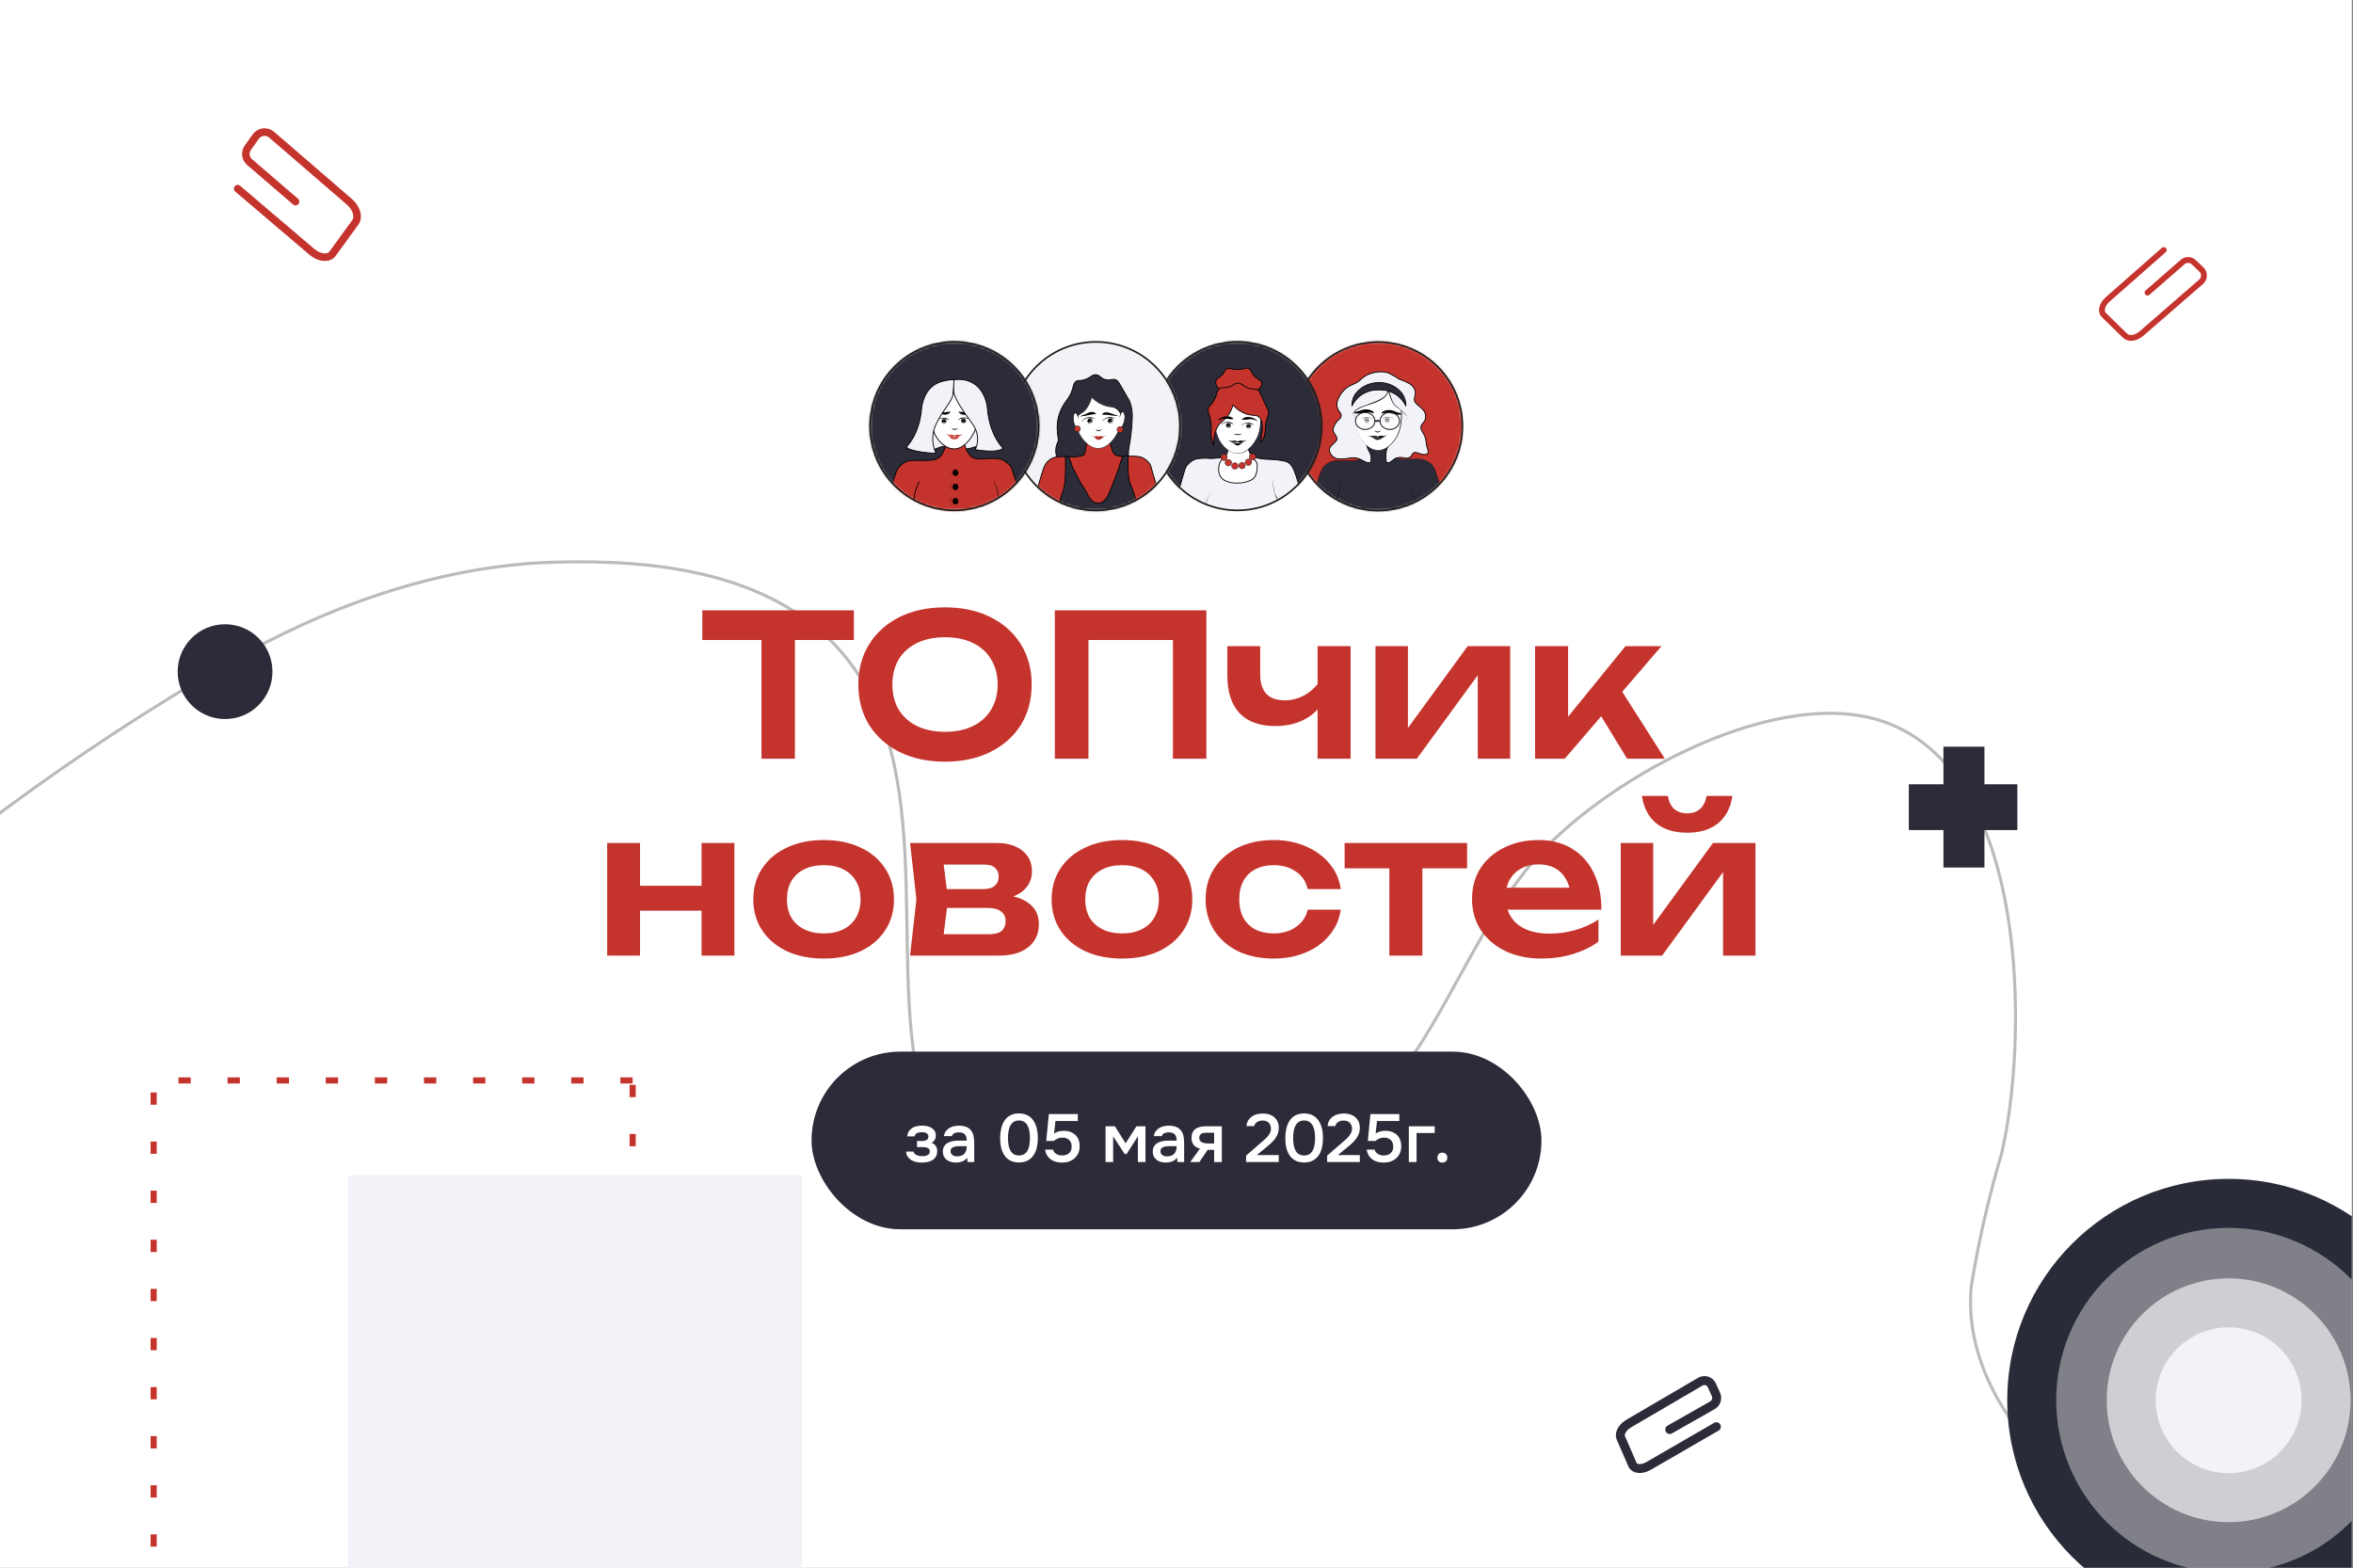 <?xml version="1.0" encoding="UTF-8"?> <svg xmlns="http://www.w3.org/2000/svg" width="980" height="653" viewBox="0 0 980 653" fill="none"><rect x="0" y="0" width="980" height="653" fill="#808080" stroke="none"/><g clip-path="url(#clip0_3135_7004)"><rect width="979.5" height="653" fill="white"></rect><path opacity="0.3" d="M-283 522.316C-207.794 554.686 -125.022 447.09 -81.346 406.489C-28.217 356.844 31.038 313.062 95.218 276.033C135.045 253.05 182.505 235.493 230.96 234.152C271.782 232.994 316.852 237.932 346.125 266.949C392.589 313.28 369.357 395.455 383.296 453.186C387.876 472.266 397.833 491.53 416.02 501.955C429.934 508.84 445.749 511.808 461.489 510.489C483.536 509.418 505.09 504.087 524.74 494.843C544.391 485.598 561.696 472.65 575.525 456.843C601.147 427.216 613.094 389.237 638.119 359.305C665.201 326.874 735.959 286.152 782.158 299.807C845.88 318.949 844.751 433.373 833.6 480.618C828.264 498.668 824.075 516.987 821.055 535.483C815.214 591.202 882.056 655.272 956 636.74" stroke="#1D1D1B" stroke-width="1.278" stroke-linecap="round" stroke-linejoin="round"></path><path d="M317.148 260.462H331.074V316H317.148V260.462ZM292.511 254.2H355.629V266.56H292.511V254.2ZM393.584 317.236C386.388 317.236 380.071 315.89 374.632 313.198C369.249 310.507 365.047 306.771 362.025 301.992C359.004 297.158 357.493 291.527 357.493 285.1C357.493 278.673 359.004 273.07 362.025 268.29C365.047 263.456 369.249 259.693 374.632 257.002C380.071 254.31 386.388 252.964 393.584 252.964C400.781 252.964 407.071 254.31 412.454 257.002C417.892 259.693 422.122 263.456 425.144 268.29C428.165 273.07 429.676 278.673 429.676 285.1C429.676 291.527 428.165 297.158 425.144 301.992C422.122 306.771 417.892 310.507 412.454 313.198C407.071 315.89 400.781 317.236 393.584 317.236ZM393.584 304.794C398.089 304.794 401.962 303.997 405.203 302.404C408.499 300.811 411.026 298.531 412.784 295.565C414.596 292.598 415.503 289.11 415.503 285.1C415.503 281.09 414.596 277.602 412.784 274.635C411.026 271.669 408.499 269.389 405.203 267.796C401.962 266.203 398.089 265.406 393.584 265.406C389.135 265.406 385.262 266.203 381.966 267.796C378.67 269.389 376.116 271.669 374.303 274.635C372.545 277.602 371.666 281.09 371.666 285.1C371.666 289.11 372.545 292.598 374.303 295.565C376.116 298.531 378.67 300.811 381.966 302.404C385.262 303.997 389.135 304.794 393.584 304.794ZM502.439 254.2V316H488.514V260.215L494.859 266.56H446.984L453.329 260.215V316H439.321V254.2H502.439ZM531.202 302.404C524.665 302.404 519.694 300.619 516.288 297.048C512.882 293.422 511.179 288.204 511.179 281.392V269.114H524.857V280.815C524.857 288.066 528.263 291.692 535.075 291.692C537.986 291.692 540.733 290.978 543.315 289.55C545.952 288.066 548.259 285.869 550.237 282.958L551.061 292.104C549.358 295.345 546.748 297.872 543.233 299.685C539.772 301.498 535.762 302.404 531.202 302.404ZM548.753 316V269.114H562.514V316H548.753ZM572.872 316V269.114H586.386V308.749L583.007 307.842L611.27 269.114H628.986V316H615.473V275.624L618.851 276.613L590.094 316H572.872ZM639.339 316V269.114H653.1V304.876L649.062 303.475L676.996 269.114H691.993L651.699 316H639.339ZM677.655 316L663.647 293.01L673.782 285.182L693.394 316H677.655ZM252.888 351.114H266.566V398H252.888V351.114ZM292.193 351.114H305.871V398H292.193V351.114ZM260.716 368.913H297.549V379.295H260.716V368.913ZM343.079 399.236C337.256 399.236 332.148 398.22 327.753 396.187C323.358 394.1 319.925 391.216 317.453 387.535C314.981 383.8 313.745 379.487 313.745 374.598C313.745 369.654 314.981 365.342 317.453 361.662C319.925 357.926 323.358 355.042 327.753 353.01C332.148 350.922 337.256 349.878 343.079 349.878C348.902 349.878 354.011 350.922 358.406 353.01C362.8 355.042 366.206 357.926 368.623 361.662C371.095 365.342 372.331 369.654 372.331 374.598C372.331 379.487 371.095 383.8 368.623 387.535C366.206 391.216 362.8 394.1 358.406 396.187C354.011 398.22 348.902 399.236 343.079 399.236ZM343.079 388.771C346.266 388.771 348.985 388.194 351.237 387.041C353.544 385.887 355.302 384.267 356.511 382.179C357.774 380.037 358.406 377.51 358.406 374.598C358.406 371.632 357.774 369.105 356.511 367.018C355.302 364.875 353.544 363.227 351.237 362.074C348.985 360.92 346.266 360.343 343.079 360.343C339.948 360.343 337.229 360.92 334.922 362.074C332.615 363.227 330.829 364.875 329.566 367.018C328.357 369.105 327.753 371.632 327.753 374.598C327.753 377.51 328.357 380.037 329.566 382.179C330.829 384.267 332.615 385.887 334.922 387.041C337.229 388.194 339.948 388.771 343.079 388.771ZM379.036 398L381.673 374.598L379.036 351.114H415.127C419.632 351.114 423.202 352.186 425.839 354.328C428.476 356.415 429.794 359.272 429.794 362.898C429.794 366.303 428.476 369.078 425.839 371.22C423.202 373.307 419.522 374.543 414.798 374.928L415.786 372.621C421.28 372.786 425.455 373.939 428.311 376.082C431.223 378.169 432.678 381.108 432.678 384.898C432.678 388.963 431.195 392.177 428.229 394.539C425.317 396.846 421.307 398 416.198 398H379.036ZM392.302 394.951L387.029 389.101H411.996C414.358 389.101 416.089 388.634 417.187 387.7C418.286 386.711 418.835 385.338 418.835 383.58C418.835 381.987 418.231 380.696 417.022 379.707C415.814 378.663 413.836 378.142 411.09 378.142H389.83V370.314H409.277C411.584 370.314 413.259 369.847 414.303 368.913C415.402 367.979 415.951 366.715 415.951 365.122C415.951 363.639 415.457 362.431 414.468 361.497C413.534 360.563 411.996 360.096 409.854 360.096H387.111L392.302 354.246L394.857 374.598L392.302 394.951ZM467.323 399.236C461.5 399.236 456.391 398.22 451.997 396.187C447.602 394.1 444.169 391.216 441.697 387.535C439.225 383.8 437.989 379.487 437.989 374.598C437.989 369.654 439.225 365.342 441.697 361.662C444.169 357.926 447.602 355.042 451.997 353.01C456.391 350.922 461.5 349.878 467.323 349.878C473.146 349.878 478.255 350.922 482.65 353.01C487.044 355.042 490.45 357.926 492.867 361.662C495.339 365.342 496.575 369.654 496.575 374.598C496.575 379.487 495.339 383.8 492.867 387.535C490.45 391.216 487.044 394.1 482.65 396.187C478.255 398.22 473.146 399.236 467.323 399.236ZM467.323 388.771C470.509 388.771 473.228 388.194 475.481 387.041C477.788 385.887 479.546 384.267 480.754 382.179C482.018 380.037 482.65 377.51 482.65 374.598C482.65 371.632 482.018 369.105 480.754 367.018C479.546 364.875 477.788 363.227 475.481 362.074C473.228 360.92 470.509 360.343 467.323 360.343C464.192 360.343 461.473 360.92 459.166 362.074C456.858 363.227 455.073 364.875 453.81 367.018C452.601 369.105 451.997 371.632 451.997 374.598C451.997 377.51 452.601 380.037 453.81 382.179C455.073 384.267 456.858 385.887 459.166 387.041C461.473 388.194 464.192 388.771 467.323 388.771ZM558.402 378.883C557.852 382.893 556.287 386.437 553.705 389.513C551.178 392.589 547.909 394.979 543.899 396.682C539.889 398.385 535.412 399.236 530.468 399.236C524.865 399.236 519.921 398.22 515.636 396.187C511.406 394.1 508.083 391.188 505.666 387.453C503.303 383.717 502.122 379.433 502.122 374.598C502.122 369.709 503.303 365.425 505.666 361.744C508.083 358.009 511.406 355.097 515.636 353.01C519.921 350.922 524.865 349.878 530.468 349.878C535.412 349.878 539.889 350.757 543.899 352.515C547.909 354.218 551.178 356.608 553.705 359.684C556.287 362.705 557.852 366.249 558.402 370.314H544.641C543.927 367.127 542.279 364.683 539.697 362.98C537.17 361.222 534.094 360.343 530.468 360.343C527.556 360.343 525.002 360.92 522.805 362.074C520.662 363.172 519.014 364.793 517.861 366.935C516.707 369.023 516.13 371.577 516.13 374.598C516.13 377.565 516.707 380.119 517.861 382.262C519.014 384.349 520.662 385.97 522.805 387.123C525.002 388.222 527.556 388.771 530.468 388.771C534.148 388.771 537.252 387.865 539.779 386.052C542.361 384.239 543.982 381.85 544.641 378.883H558.402ZM578.646 355.894H592.406V398H578.646V355.894ZM560.023 351.114H611.029V361.662H560.023V351.114ZM642.011 399.236C636.463 399.236 631.491 398.22 627.097 396.187C622.757 394.1 619.324 391.188 616.797 387.453C614.325 383.717 613.089 379.378 613.089 374.434C613.089 369.545 614.27 365.26 616.632 361.579C619.049 357.899 622.345 355.042 626.52 353.01C630.695 350.922 635.447 349.878 640.775 349.878C646.214 349.878 650.883 351.087 654.783 353.504C658.683 355.866 661.677 359.217 663.765 363.557C665.907 367.897 666.978 373.005 666.978 378.883H624.13V369.737H659.562L654.206 373.033C653.987 370.286 653.3 367.951 652.146 366.029C651.048 364.106 649.537 362.623 647.614 361.579C645.692 360.535 643.439 360.014 640.858 360.014C638.056 360.014 635.611 360.59 633.524 361.744C631.491 362.843 629.898 364.408 628.745 366.441C627.646 368.418 627.097 370.753 627.097 373.445C627.097 376.686 627.811 379.46 629.239 381.767C630.667 384.074 632.755 385.832 635.502 387.041C638.248 388.249 641.572 388.854 645.472 388.854C648.988 388.854 652.531 388.359 656.102 387.37C659.672 386.327 662.886 384.871 665.742 383.003V392.232C662.666 394.429 659.068 396.16 654.948 397.423C650.883 398.632 646.571 399.236 642.011 399.236ZM675.027 398V351.114H688.541V390.749L685.162 389.842L713.426 351.114H731.142V398H717.628V357.624L721.006 358.613L692.249 398H675.027ZM702.714 346.83C697.385 346.83 693.1 345.539 689.859 342.957C686.618 340.32 684.613 336.502 683.844 331.503H694.638C695.023 333.865 695.902 335.678 697.275 336.942C698.703 338.15 700.516 338.754 702.714 338.754C704.911 338.754 706.696 338.15 708.07 336.942C709.443 335.678 710.349 333.865 710.789 331.503H721.501C720.787 336.502 718.782 340.32 715.486 342.957C712.244 345.539 707.987 346.83 702.714 346.83Z" fill="#C5332D"></path><rect x="338" y="438" width="304" height="74" rx="37" fill="#2B2B3A"></rect><path d="M388.007 476.021C388.8 476.285 389.384 476.719 389.762 477.322C390.139 477.907 390.328 478.567 390.328 479.303C390.328 479.341 390.328 479.378 390.328 479.416C390.328 480.359 390.139 481.142 389.762 481.765C389.384 482.387 388.875 482.887 388.234 483.264C387.611 483.623 386.932 483.868 386.196 484C385.48 484.132 384.744 484.198 383.989 484.198C383.254 484.198 382.499 484.132 381.726 484C380.971 483.849 380.273 483.594 379.632 483.236C379.01 482.878 378.491 482.406 378.076 481.821C377.661 481.237 377.425 480.501 377.368 479.614H380.481C380.556 479.992 380.717 480.303 380.962 480.548C381.226 480.793 381.528 480.991 381.867 481.142C382.207 481.293 382.565 481.397 382.943 481.453C383.32 481.51 383.669 481.538 383.989 481.538C384.329 481.538 384.697 481.519 385.093 481.482C385.489 481.425 385.838 481.331 386.14 481.199C386.461 481.048 386.725 480.85 386.932 480.605C387.14 480.34 387.243 480.001 387.243 479.586C387.243 478.869 386.97 478.388 386.423 478.143C385.895 477.898 385.225 477.775 384.414 477.775H381.924V475.229H384.159C384.857 475.229 385.451 475.087 385.942 474.804C386.432 474.521 386.677 474.031 386.677 473.333C386.677 472.974 386.583 472.682 386.395 472.456C386.225 472.21 386.008 472.022 385.744 471.89C385.48 471.758 385.187 471.673 384.867 471.635C384.546 471.578 384.263 471.55 384.018 471.55C383.697 471.55 383.367 471.578 383.027 471.635C382.688 471.673 382.367 471.758 382.065 471.89C381.764 472.022 381.509 472.201 381.301 472.427C381.094 472.654 380.971 472.946 380.934 473.304H377.849C377.925 472.418 378.161 471.692 378.557 471.126C378.953 470.541 379.443 470.079 380.028 469.739C380.613 469.4 381.254 469.164 381.952 469.032C382.669 468.9 383.376 468.834 384.074 468.834C384.772 468.834 385.451 468.9 386.112 469.032C386.791 469.164 387.413 469.409 387.979 469.768C388.545 470.126 388.979 470.56 389.281 471.069C389.601 471.56 389.762 472.201 389.762 472.993C389.762 473.71 389.592 474.323 389.252 474.832C388.932 475.342 388.517 475.738 388.007 476.021ZM402.814 482.161C402.324 482.859 401.673 483.378 400.862 483.717C400.051 484.038 399.145 484.198 398.145 484.198C397.353 484.198 396.627 484.104 395.967 483.915C395.325 483.726 394.759 483.444 394.269 483.066C393.779 482.67 393.392 482.189 393.109 481.623C392.826 481.038 392.684 480.378 392.684 479.643C392.684 478.831 392.845 478.143 393.165 477.577C393.486 476.992 393.92 476.521 394.467 476.162C395.033 475.804 395.693 475.54 396.448 475.37C397.202 475.181 397.995 475.087 398.824 475.087H402.644C402.644 473.993 402.399 473.144 401.909 472.54C401.418 471.937 400.56 471.626 399.334 471.607C398.617 471.607 397.995 471.729 397.466 471.975C396.957 472.22 396.617 472.625 396.448 473.191H393.137C393.25 472.399 393.505 471.729 393.901 471.182C394.316 470.635 394.807 470.183 395.372 469.824C395.957 469.466 396.599 469.211 397.297 469.06C398.013 468.909 398.73 468.834 399.447 468.834C400.371 468.834 401.23 468.956 402.022 469.202C402.814 469.447 403.503 469.862 404.087 470.447C404.748 471.126 405.191 471.937 405.417 472.88C405.644 473.823 405.757 474.851 405.757 475.964V484H402.956L402.814 482.161ZM402.644 477.379H399.532C398.985 477.379 398.438 477.426 397.891 477.52C397.344 477.596 396.872 477.794 396.476 478.115C396.099 478.416 395.91 478.86 395.91 479.444C395.91 480.161 396.165 480.708 396.674 481.086C397.202 481.444 397.844 481.623 398.598 481.623C399.183 481.623 399.721 481.548 400.211 481.397C400.72 481.246 401.154 481.001 401.513 480.661C401.871 480.303 402.144 479.859 402.333 479.331C402.541 478.784 402.644 478.133 402.644 477.379ZM432.239 473.984C432.239 475.511 432.079 476.907 431.758 478.171C431.456 479.416 430.975 480.482 430.315 481.369C429.674 482.255 428.863 482.944 427.882 483.434C426.901 483.925 425.741 484.17 424.402 484.17C423.062 484.17 421.902 483.934 420.921 483.462C419.94 482.972 419.129 482.293 418.488 481.425C417.846 480.557 417.365 479.511 417.045 478.284C416.724 477.058 416.564 475.691 416.564 474.182C416.564 472.635 416.715 471.22 417.016 469.937C417.318 468.655 417.79 467.551 418.431 466.627C419.073 465.702 419.884 464.995 420.865 464.505C421.864 463.995 423.043 463.741 424.402 463.741C425.722 463.741 426.873 463.986 427.854 464.476C428.834 464.967 429.646 465.665 430.287 466.57C430.947 467.476 431.438 468.56 431.758 469.824C432.079 471.069 432.239 472.456 432.239 473.984ZM419.818 473.984C419.818 475.021 419.893 475.983 420.044 476.87C420.195 477.756 420.45 478.53 420.808 479.19C421.166 479.831 421.638 480.34 422.223 480.718C422.808 481.076 423.534 481.255 424.402 481.255C425.25 481.255 425.967 481.076 426.552 480.718C427.137 480.34 427.608 479.831 427.967 479.19C428.325 478.53 428.58 477.756 428.731 476.87C428.882 475.983 428.957 475.021 428.957 473.984C428.957 472.965 428.882 472.012 428.731 471.126C428.58 470.22 428.325 469.447 427.967 468.806C427.608 468.145 427.137 467.627 426.552 467.249C425.967 466.872 425.25 466.683 424.402 466.683C423.534 466.683 422.808 466.872 422.223 467.249C421.638 467.627 421.166 468.145 420.808 468.806C420.45 469.447 420.195 470.22 420.044 471.126C419.893 472.012 419.818 472.965 419.818 473.984ZM435.754 475.2L436.829 463.995H448.883V466.91H439.574L439.008 472.116C439.555 471.758 440.14 471.484 440.762 471.295C441.404 471.088 442.168 470.984 443.054 470.984C444.054 470.984 444.96 471.135 445.771 471.437C446.582 471.72 447.28 472.135 447.865 472.682C448.449 473.229 448.893 473.899 449.194 474.691C449.515 475.483 449.675 476.379 449.675 477.379C449.675 478.454 449.487 479.416 449.11 480.265C448.732 481.114 448.214 481.831 447.553 482.415C446.893 483 446.12 483.453 445.233 483.774C444.347 484.075 443.385 484.226 442.347 484.226C441.46 484.226 440.621 484.123 439.829 483.915C439.055 483.708 438.348 483.387 437.707 482.953C437.084 482.519 436.556 481.963 436.122 481.284C435.707 480.586 435.434 479.765 435.302 478.822H438.555C438.669 479.218 438.848 479.567 439.093 479.869C439.357 480.171 439.659 480.425 439.999 480.633C440.338 480.84 440.706 481.001 441.102 481.114C441.498 481.208 441.894 481.255 442.29 481.255C442.856 481.255 443.385 481.189 443.875 481.057C444.365 480.906 444.79 480.68 445.148 480.378C445.526 480.076 445.818 479.699 446.025 479.246C446.233 478.775 446.337 478.209 446.337 477.549C446.337 476.341 445.978 475.417 445.261 474.776C444.563 474.134 443.639 473.814 442.488 473.814C441.772 473.814 441.121 473.936 440.536 474.182C439.951 474.427 439.423 474.766 438.952 475.2H435.754ZM460.45 469.088H464.326L468.825 476.191L473.296 469.088H477.087V484H473.918V473.304L469.193 480.661H468.429L463.619 473.304V484H460.45V469.088ZM490.242 482.161C489.751 482.859 489.1 483.378 488.289 483.717C487.478 484.038 486.573 484.198 485.573 484.198C484.781 484.198 484.054 484.104 483.394 483.915C482.753 483.726 482.187 483.444 481.696 483.066C481.206 482.67 480.819 482.189 480.536 481.623C480.253 481.038 480.112 480.378 480.112 479.643C480.112 478.831 480.272 478.143 480.593 477.577C480.914 476.992 481.347 476.521 481.895 476.162C482.46 475.804 483.121 475.54 483.875 475.37C484.63 475.181 485.422 475.087 486.252 475.087H490.072C490.072 473.993 489.827 473.144 489.336 472.54C488.846 471.937 487.987 471.626 486.761 471.607C486.044 471.607 485.422 471.729 484.894 471.975C484.384 472.22 484.045 472.625 483.875 473.191H480.565C480.678 472.399 480.932 471.729 481.329 471.182C481.744 470.635 482.234 470.183 482.8 469.824C483.385 469.466 484.026 469.211 484.724 469.06C485.441 468.909 486.158 468.834 486.874 468.834C487.799 468.834 488.657 468.956 489.449 469.202C490.242 469.447 490.93 469.862 491.515 470.447C492.175 471.126 492.618 471.937 492.845 472.88C493.071 473.823 493.184 474.851 493.184 475.964V484H490.383L490.242 482.161ZM490.072 477.379H486.959C486.412 477.379 485.865 477.426 485.318 477.52C484.771 477.596 484.3 477.794 483.903 478.115C483.526 478.416 483.338 478.86 483.338 479.444C483.338 480.161 483.592 480.708 484.102 481.086C484.63 481.444 485.271 481.623 486.026 481.623C486.61 481.623 487.148 481.548 487.638 481.397C488.148 481.246 488.582 481.001 488.94 480.661C489.298 480.303 489.572 479.859 489.761 479.331C489.968 478.784 490.072 478.133 490.072 477.379ZM508.871 484H505.674V478.907H502.986L499.506 484H495.714L499.76 478.398C498.61 478.115 497.732 477.596 497.129 476.841C496.544 476.087 496.252 475.125 496.252 473.955C496.252 473.031 496.403 472.258 496.704 471.635C497.025 471.013 497.459 470.513 498.006 470.135C498.572 469.739 499.213 469.466 499.93 469.315C500.647 469.164 501.42 469.088 502.25 469.088H508.871V484ZM505.674 471.777H502.477C502.118 471.777 501.76 471.805 501.401 471.861C501.043 471.899 500.713 472.003 500.411 472.173C500.128 472.324 499.902 472.54 499.732 472.823C499.562 473.106 499.477 473.446 499.477 473.842C499.477 473.899 499.477 473.946 499.477 473.984C499.477 474.474 499.619 474.889 499.902 475.229C500.185 475.568 500.553 475.813 501.005 475.964C501.458 476.096 501.873 476.181 502.25 476.219C502.627 476.238 503.005 476.247 503.382 476.247H505.674V471.777ZM524.495 476.53C524.948 476.134 525.448 475.7 525.995 475.229C526.561 474.757 527.089 474.266 527.579 473.757C528.089 473.229 528.504 472.663 528.824 472.059C529.164 471.456 529.334 470.805 529.334 470.107C529.334 469.088 529.032 468.268 528.428 467.645C527.824 467.023 526.957 466.712 525.825 466.712C524.919 466.712 524.155 466.919 523.533 467.334C522.911 467.749 522.524 468.306 522.373 469.004H519.147C519.223 468.136 519.459 467.362 519.855 466.683C520.27 466.004 520.788 465.448 521.411 465.014C522.033 464.58 522.712 464.269 523.448 464.08C524.203 463.873 525.061 463.769 526.023 463.769C526.928 463.769 527.777 463.892 528.57 464.137C529.362 464.382 530.05 464.75 530.635 465.24C531.239 465.731 531.71 466.353 532.05 467.108C532.408 467.843 532.587 468.711 532.587 469.711C532.587 470.503 532.484 471.229 532.276 471.89C532.069 472.55 531.786 473.163 531.427 473.729C531.069 474.295 530.654 474.823 530.182 475.313C529.73 475.804 529.249 476.266 528.739 476.7C528.06 477.285 527.457 477.794 526.928 478.228C526.419 478.643 525.957 479.02 525.542 479.36C525.127 479.699 524.75 480.01 524.41 480.293C524.071 480.557 523.75 480.822 523.448 481.086H532.587V484H518.977V481.312L524.495 476.53ZM551.001 473.984C551.001 475.511 550.841 476.907 550.52 478.171C550.219 479.416 549.738 480.482 549.077 481.369C548.436 482.255 547.625 482.944 546.644 483.434C545.663 483.925 544.503 484.17 543.164 484.17C541.824 484.17 540.664 483.934 539.683 483.462C538.702 482.972 537.891 482.293 537.25 481.425C536.609 480.557 536.128 479.511 535.807 478.284C535.486 477.058 535.326 475.691 535.326 474.182C535.326 472.635 535.477 471.22 535.779 469.937C536.08 468.655 536.552 467.551 537.193 466.627C537.835 465.702 538.646 464.995 539.627 464.505C540.626 463.995 541.805 463.741 543.164 463.741C544.484 463.741 545.635 463.986 546.616 464.476C547.597 464.967 548.408 465.665 549.049 466.57C549.709 467.476 550.2 468.56 550.52 469.824C550.841 471.069 551.001 472.456 551.001 473.984ZM538.58 473.984C538.58 475.021 538.655 475.983 538.806 476.87C538.957 477.756 539.212 478.53 539.57 479.19C539.929 479.831 540.4 480.34 540.985 480.718C541.57 481.076 542.296 481.255 543.164 481.255C544.012 481.255 544.729 481.076 545.314 480.718C545.899 480.34 546.37 479.831 546.729 479.19C547.087 478.53 547.342 477.756 547.493 476.87C547.644 475.983 547.719 475.021 547.719 473.984C547.719 472.965 547.644 472.012 547.493 471.126C547.342 470.22 547.087 469.447 546.729 468.806C546.37 468.145 545.899 467.627 545.314 467.249C544.729 466.872 544.012 466.683 543.164 466.683C542.296 466.683 541.57 466.872 540.985 467.249C540.4 467.627 539.929 468.145 539.57 468.806C539.212 469.447 538.957 470.22 538.806 471.126C538.655 472.012 538.58 472.965 538.58 473.984ZM558.261 476.53C558.714 476.134 559.214 475.7 559.761 475.229C560.327 474.757 560.855 474.266 561.345 473.757C561.855 473.229 562.27 472.663 562.59 472.059C562.93 471.456 563.1 470.805 563.1 470.107C563.1 469.088 562.798 468.268 562.194 467.645C561.591 467.023 560.723 466.712 559.591 466.712C558.686 466.712 557.922 466.919 557.299 467.334C556.677 467.749 556.29 468.306 556.139 469.004H552.913C552.989 468.136 553.225 467.362 553.621 466.683C554.036 466.004 554.555 465.448 555.177 465.014C555.8 464.58 556.479 464.269 557.214 464.08C557.969 463.873 558.827 463.769 559.789 463.769C560.695 463.769 561.544 463.892 562.336 464.137C563.128 464.382 563.817 464.75 564.401 465.24C565.005 465.731 565.477 466.353 565.816 467.108C566.174 467.843 566.354 468.711 566.354 469.711C566.354 470.503 566.25 471.229 566.042 471.89C565.835 472.55 565.552 473.163 565.194 473.729C564.835 474.295 564.42 474.823 563.949 475.313C563.496 475.804 563.015 476.266 562.506 476.7C561.826 477.285 561.223 477.794 560.695 478.228C560.185 478.643 559.723 479.02 559.308 479.36C558.893 479.699 558.516 480.01 558.176 480.293C557.837 480.557 557.516 480.822 557.214 481.086H566.354V484H552.744V481.312L558.261 476.53ZM569.686 475.2L570.762 463.995H582.815V466.91H573.506L572.94 472.116C573.487 471.758 574.072 471.484 574.695 471.295C575.336 471.088 576.1 470.984 576.986 470.984C577.986 470.984 578.892 471.135 579.703 471.437C580.514 471.72 581.212 472.135 581.797 472.682C582.381 473.229 582.825 473.899 583.126 474.691C583.447 475.483 583.607 476.379 583.607 477.379C583.607 478.454 583.419 479.416 583.042 480.265C582.664 481.114 582.146 481.831 581.485 482.415C580.825 483 580.052 483.453 579.165 483.774C578.279 484.075 577.317 484.226 576.279 484.226C575.392 484.226 574.553 484.123 573.761 483.915C572.987 483.708 572.28 483.387 571.639 482.953C571.016 482.519 570.488 481.963 570.054 481.284C569.639 480.586 569.366 479.765 569.234 478.822H572.488C572.601 479.218 572.78 479.567 573.025 479.869C573.289 480.171 573.591 480.425 573.931 480.633C574.27 480.84 574.638 481.001 575.034 481.114C575.43 481.208 575.826 481.255 576.222 481.255C576.788 481.255 577.317 481.189 577.807 481.057C578.297 480.906 578.722 480.68 579.08 480.378C579.458 480.076 579.75 479.699 579.957 479.246C580.165 478.775 580.269 478.209 580.269 477.549C580.269 476.341 579.91 475.417 579.193 474.776C578.496 474.134 577.571 473.814 576.421 473.814C575.704 473.814 575.053 473.936 574.468 474.182C573.883 474.427 573.355 474.766 572.884 475.2H569.686ZM586.756 484V469.088H597.536V471.89H589.981V484H586.756ZM600.73 480.067C601.334 480.067 601.825 480.256 602.202 480.633C602.598 481.01 602.796 481.519 602.796 482.161C602.796 482.821 602.598 483.33 602.202 483.689C601.825 484.047 601.334 484.226 600.73 484.226C600.127 484.226 599.627 484.047 599.231 483.689C598.854 483.33 598.665 482.821 598.665 482.161C598.665 481.519 598.854 481.01 599.231 480.633C599.627 480.256 600.127 480.067 600.73 480.067Z" fill="white"></path><path d="M840.207 326.649H826.502V311H809.421V326.649H795V345.724H809.421V361.321H826.502V345.724H840.207V326.649Z" fill="#2B2B3A"></path><path d="M93.74 299.48C104.642 299.48 113.48 290.642 113.48 279.74C113.48 268.838 104.642 260 93.74 260C82.838 260 74 268.838 74 279.74C74 290.642 82.838 299.48 93.74 299.48Z" fill="#2B2B3A"></path><path d="M123.088 83.971L103.843 67.42C103.029 66.678 102.519 65.661 102.41 64.564C102.301 63.468 102.602 62.371 103.253 61.483L106.454 56.977C106.804 56.46 107.258 56.022 107.787 55.69C108.316 55.358 108.908 55.139 109.526 55.048C110.143 54.957 110.773 54.995 111.375 55.161C111.977 55.326 112.539 55.614 113.023 56.008L145.576 84.097C148.44 86.624 149.577 90.245 148.061 92.519L138.543 105.616C136.943 107.89 133.027 107.553 129.91 104.9L99 78.58" stroke="#C5332D" stroke-width="3.158" stroke-linecap="round" stroke-linejoin="round"></path><path d="M894.436 121.872L909.144 109.054C909.798 108.516 910.628 108.24 911.474 108.278C912.32 108.316 913.122 108.665 913.726 109.259L916.801 112.189C917.156 112.513 917.439 112.906 917.633 113.345C917.828 113.784 917.929 114.258 917.93 114.738C917.931 115.218 917.833 115.693 917.641 116.133C917.449 116.573 917.168 116.968 916.815 117.293L891.865 138.965C889.628 140.866 886.748 141.332 885.185 139.928L876.269 131.247C874.715 129.78 875.403 126.838 877.764 124.759L901.187 104.141" stroke="#C5332D" stroke-width="2.428" stroke-linecap="round" stroke-linejoin="round"></path><path d="M928.204 675.408C979.127 675.408 1020.41 634.127 1020.41 583.204C1020.41 532.281 979.127 491 928.204 491C877.281 491 836 532.281 836 583.204C836 634.127 877.281 675.408 928.204 675.408Z" fill="#2A2B39"></path><path opacity="0.4" d="M928.198 655.005C967.852 655.005 999.998 622.859 999.998 583.205C999.998 543.551 967.852 511.405 928.198 511.405C888.544 511.405 856.398 543.551 856.398 583.205C856.398 622.859 888.544 655.005 928.198 655.005Z" fill="white"></path><path opacity="0.62" d="M928.203 633.987C956.249 633.987 978.985 611.251 978.985 583.205C978.985 555.159 956.249 532.424 928.203 532.424C900.158 532.424 877.422 555.159 877.422 583.205C877.422 611.251 900.158 633.987 928.203 633.987Z" fill="white"></path><path d="M928.197 613.582C944.974 613.582 958.574 599.982 958.574 583.205C958.574 566.428 944.974 552.828 928.197 552.828C911.42 552.828 897.82 566.428 897.82 583.205C897.82 599.982 911.42 613.582 928.197 613.582Z" fill="#F1F3F8"></path><path d="M263.495 450H64V816.362H263.495V450Z" stroke="#C5332D" stroke-width="2.557" stroke-miterlimit="10" stroke-dasharray="5.11 15.34"></path><path d="M334.02 489.532H144.805V791.203H334.02V489.532Z" fill="#F1F3F8"></path><path d="M695.435 595.389L713.229 585.283C713.976 584.85 714.538 584.158 714.808 583.338C715.078 582.518 715.038 581.627 714.694 580.835L713.009 577.094C712.823 576.64 712.54 576.232 712.18 575.898C711.821 575.565 711.393 575.313 710.926 575.162C710.459 575.011 709.965 574.963 709.478 575.023C708.991 575.082 708.523 575.247 708.106 575.505L678.391 592.885C675.765 594.417 674.255 597.049 675.043 598.823L679.921 610.046C680.736 611.958 683.792 612.201 686.611 610.558L714.855 594.227" stroke="#2B2B3A" stroke-width="3.722" stroke-linecap="round" stroke-linejoin="round"></path><path d="M573.99 212.633C593.364 212.633 609.07 196.927 609.07 177.553C609.07 158.178 593.364 142.473 573.99 142.473C554.616 142.473 538.91 158.178 538.91 177.553C538.91 196.927 554.616 212.633 573.99 212.633Z" fill="white"></path><mask id="mask0_3135_7004" style="mask-type:luminance" maskUnits="userSpaceOnUse" x="538" y="142" width="72" height="71"><path d="M573.99 212.633C593.364 212.633 609.07 196.927 609.07 177.553C609.07 158.178 593.364 142.473 573.99 142.473C554.616 142.473 538.91 158.178 538.91 177.553C538.91 196.927 554.616 212.633 573.99 212.633Z" fill="white"></path></mask><g mask="url(#mask0_3135_7004)"><path d="M572.992 215.313C594.753 215.313 612.393 198.364 612.393 177.455C612.393 156.546 594.753 139.597 572.992 139.597C551.231 139.597 533.59 156.546 533.59 177.455C533.59 198.364 551.231 215.313 572.992 215.313Z" fill="#C5332D"></path><path d="M575.683 176.515L576.005 177.399L578.601 184.415L580.005 188.049C580.383 189.073 580.538 190.041 581.632 190.687C583.131 191.293 584.769 191.468 586.361 191.192C588.307 190.996 590.267 190.996 592.212 191.192C594.032 191.6 595.67 192.584 596.885 193.998C597.277 194.68 597.587 195.406 597.811 196.159C598.358 197.563 598.779 199.12 599.313 200.579L605.837 219.003C607.114 222.596 605.459 226.286 604.14 229.808L593.335 230.033L595.805 220.308L592.914 209.083L589.715 230.201L559.574 230.804L557.918 215.552L552.726 230.987L540.098 231.239C540.098 231.239 548.713 199.471 550.425 195.921C551.02 194.685 551.959 193.647 553.128 192.93C554.298 192.214 555.649 191.849 557.02 191.88C559.827 191.697 562.633 192.146 565.341 191.627C566.337 191.431 567.572 191.375 568.035 190.491C568.377 189.459 568.589 188.389 568.667 187.305L569.635 182.927C570.042 181.103 570.449 179.265 570.842 177.427" fill="#2C2C39"></path><path d="M575.686 176.499L578.703 184.652C579.587 186.462 579.867 189.156 581.341 190.503C581.944 190.902 582.64 191.139 583.361 191.191C586.238 191.345 589.142 190.728 592.033 191.191C593.482 191.412 594.83 192.066 595.899 193.068C596.969 194.07 597.71 195.372 598.025 196.804C600.284 203.623 602.852 210.499 605.237 217.29C607.3 221.5 605.869 226.018 604.073 229.919L593.282 230.144C593.266 230.144 593.251 230.141 593.237 230.135C593.222 230.128 593.21 230.118 593.2 230.106C593.191 230.094 593.184 230.079 593.181 230.064C593.178 230.048 593.179 230.032 593.184 230.017L595.625 220.293C595.625 220.588 592.707 209.068 592.735 209.068H592.973L589.872 230.228C589.869 230.259 589.854 230.288 589.831 230.308C589.807 230.329 589.777 230.34 589.746 230.34L559.577 230.958C559.559 230.96 559.54 230.958 559.522 230.952C559.504 230.947 559.488 230.938 559.474 230.927C559.459 230.915 559.447 230.9 559.439 230.884C559.43 230.868 559.425 230.85 559.423 230.831L557.767 215.564H558.076L552.898 231C552.885 231.031 552.864 231.058 552.837 231.078C552.809 231.097 552.777 231.109 552.744 231.112L540.115 231.379C540.088 231.377 540.062 231.37 540.038 231.357C540.015 231.345 539.994 231.327 539.978 231.306C539.962 231.284 539.951 231.26 539.945 231.233C539.94 231.207 539.94 231.18 539.946 231.154C541.462 225.541 543.033 219.928 544.619 214.316C546.205 208.703 547.79 203.09 549.642 197.632C549.96 196.19 550.702 194.875 551.772 193.858C552.842 192.84 554.192 192.166 555.648 191.921C559.268 191.359 562.931 192.201 566.495 191.303C568.207 191.163 568.403 189.367 568.515 187.992C568.754 186.406 570.508 179.039 570.845 177.355C570.48 179.067 568.796 186.462 568.558 188.006C568.319 189.549 568.263 191.205 566.481 191.415C562.917 192.314 559.198 191.5 555.634 192.075C554.21 192.317 552.892 192.982 551.851 193.983C550.81 194.984 550.095 196.275 549.797 197.688C547.973 203.188 546.429 208.801 544.844 214.386L540.241 231.224L540.073 231L552.701 230.761L552.547 230.873L557.739 215.438C557.739 215.397 557.755 215.358 557.784 215.329C557.813 215.3 557.852 215.284 557.893 215.284C557.934 215.284 557.973 215.3 558.002 215.329C558.031 215.358 558.048 215.397 558.048 215.438L559.717 230.803L559.563 230.663L589.718 230.074C589.325 230.803 592.805 208.913 592.707 209.026C592.707 208.899 592.917 208.885 592.931 209.026L595.738 220.251C595.738 220.251 593.254 229.975 593.268 230.074L593.17 229.947L603.974 229.737C604.62 227.436 606.219 224.278 606.037 221.472C605.932 220.019 605.576 218.594 604.985 217.262L603.581 213.179C601.687 207.707 599.652 202.276 597.856 196.776C597.337 195.372 597.057 193.899 595.78 193.085C592.384 189.844 587.487 191.514 583.291 191.233C579.895 191.093 579.895 187.304 578.661 184.666C578.661 184.666 575.546 176.429 575.686 176.499Z" fill="black"></path><path d="M582.442 157.74L583.003 157.992C584.44 158.486 585.826 159.116 587.143 159.872C587.8 160.251 588.357 160.783 588.765 161.423C589.173 162.064 589.42 162.793 589.486 163.549C589.486 164.531 589.093 165.443 589.051 166.355C589.009 167.267 589.57 167.758 590.272 168.474C591.285 169.267 592.224 170.15 593.078 171.112C593.433 171.674 593.659 172.308 593.742 172.967C593.824 173.627 593.761 174.296 593.555 174.929C593.193 175.54 592.77 176.114 592.293 176.641C590.819 178.577 592.994 180.275 593.555 182.043C594.018 183.446 593.92 185.032 594.397 186.477C594.608 187.122 595.043 188.091 594.678 188.764C594.313 189.438 592.896 189.368 592.166 189.185C591.437 189.003 590.763 188.722 590.047 188.526C589.675 188.393 589.269 188.393 588.897 188.526C588.293 188.778 588.097 189.508 587.704 190.013C587.352 190.386 586.901 190.651 586.404 190.775C585.906 190.899 585.384 190.878 584.898 190.715C583.734 190.401 582.503 190.44 581.362 190.827C580.239 191.332 579.341 192.665 578.05 192.763C576.759 192.862 577.222 188.638 577.405 187.796C578.036 184.891 580.393 182.955 581.811 180.457C583.228 177.96 582.526 174.732 582.695 171.8C582.779 170.579 583.508 169.526 582.358 168.993C581.207 168.46 579.551 167.829 578.275 167.141C577.504 166.781 576.877 166.173 576.492 165.415C575.973 165.61 575.42 165.701 574.865 165.682C574.131 165.626 573.402 165.83 572.804 166.258C572.206 166.687 571.778 167.312 571.595 168.025C571.329 169.512 569.336 169.274 568.228 169.428C566.375 169.639 567.302 171.365 566.824 173.245C566.684 174.443 566.838 175.656 567.273 176.781C567.737 178.802 566.993 180.373 568.143 182.127C569.294 183.881 568.971 185.691 570.052 187.656C570.537 188.366 570.86 189.174 570.998 190.022C571.137 190.871 571.086 191.74 570.852 192.567C570.725 192.988 568.957 192.567 568.564 192.356C567.288 191.781 565.688 190.266 562.418 190.729C560.621 191.114 558.777 191.227 556.946 191.065C556.087 190.863 555.31 190.402 554.72 189.745C554.131 189.087 553.757 188.265 553.648 187.389C553.648 185.986 555.416 184.877 556.286 183.923C558.265 181.734 554.083 180.696 555.599 177.553C557.002 174.662 557.914 174.887 558.405 173.82C559.093 172.417 557.97 171.814 557.353 170.677C557.003 169.973 556.821 169.197 556.821 168.411C556.821 167.625 557.003 166.849 557.353 166.145C558.206 164.119 559.617 162.376 561.422 161.121C562.531 160.434 563.794 160.041 564.944 159.423C565.325 159.219 565.682 158.975 566.011 158.694C566.873 157.862 567.813 157.115 568.817 156.463C569.89 155.9 571.031 155.48 572.213 155.214C574.081 154.73 576.042 154.73 577.91 155.214C579.498 155.908 581.016 156.754 582.442 157.74Z" fill="#F1F3F8" stroke="black" stroke-width="0.351" stroke-miterlimit="10"></path><path d="M564.755 176.639C565.039 178.477 565.587 180.263 566.383 181.943C567.393 183.908 570.27 187.556 574.087 187.556C578.465 187.556 581.215 182.701 581.959 181.396C583.685 178.351 583.671 175.32 583.657 169.258C583.727 168.27 583.579 167.278 583.222 166.354C581.818 163.211 577.202 162.144 574.115 162.369C570.607 162.677 566.299 163.772 564.882 167.378C563.998 169.637 564.335 172.5 564.559 174.843C564.643 175.769 564.713 176.373 564.755 176.639Z" fill="white"></path><path d="M564.783 176.64C565.415 181.018 567.758 185.634 572.136 187.192C575.111 188.23 578.142 186.504 579.952 184.175C583.109 180.723 583.684 176.064 583.516 171.546C583.594 170.055 583.524 168.561 583.305 167.084C581.046 161.219 572.29 161.808 567.674 164.376C563.324 166.859 564.362 172.458 564.783 176.64ZM564.783 176.64C563.717 169.75 563.633 164.011 571.799 162.524C576.584 161.317 584.428 163.057 583.825 169.273V171.532C583.979 176.05 583.348 180.821 580.134 184.301C578.282 186.644 575.139 188.398 572.136 187.29C567.744 185.676 565.387 181.046 564.769 176.64H564.783Z" fill="black"></path><path d="M586.491 174.677C586.491 173.161 583.558 170.888 581.454 169.274C579.349 167.661 578.325 162.399 578.325 162.399C578.325 162.399 578.465 163.521 576.542 165.458C574.62 167.394 565.457 169.541 564.194 171.267C563.227 172.657 562.337 174.1 561.528 175.589L560.883 169.695L565.008 163.086L571.295 159.48L578.493 158.512L583.081 161.599L586.912 168.811L587.137 175.35L586.491 174.677Z" fill="#F1F3F8"></path><path d="M562.759 173.498C563.092 172.729 563.511 172 564.007 171.324C565.761 169.471 568.498 169.05 570.743 168.04C573.549 166.903 577.534 165.823 578.166 162.427C578.161 162.405 578.162 162.383 578.168 162.361C578.173 162.34 578.184 162.32 578.199 162.303C578.215 162.287 578.233 162.274 578.254 162.266C578.275 162.259 578.298 162.256 578.32 162.259C579.19 164.476 579.513 167.437 581.477 169.149C582.459 169.934 583.47 170.706 584.396 171.576C585.419 172.348 586.155 173.439 586.487 174.677C586.304 173.4 585.182 172.53 584.298 171.688C583.414 170.846 582.347 170.047 581.295 169.275C579.372 167.493 578.741 164.827 578.124 162.399H578.418C578.331 163.278 577.961 164.105 577.366 164.757C574.7 167.872 569.69 168.321 566.14 170.145C564.616 170.813 563.398 172.03 562.73 173.555L562.759 173.498Z" fill="black"></path><path d="M558.285 199.204C558.517 201.233 558.35 203.287 557.794 205.252C557.275 206.571 555.072 209.139 555.521 211.51C555.97 213.882 556.265 215.411 558.061 216.435C559.857 217.46 565.442 217.684 565.442 217.684" fill="#2C2C39"></path><path d="M558.295 199.205C558.627 201.384 558.414 203.611 557.678 205.688C557.172 206.656 556.569 207.568 556.134 208.494C555.75 209.496 555.592 210.57 555.672 211.64C555.752 212.71 556.068 213.749 556.597 214.682C558.421 217.489 562.462 217.054 565.437 217.601C564.345 217.65 563.251 217.603 562.168 217.461C560.035 217.236 557.397 216.983 556.316 214.837C555.783 213.859 555.473 212.777 555.408 211.666C555.342 210.555 555.523 209.443 555.938 208.41C556.401 207.4 557.018 206.488 557.537 205.533C558.283 203.488 558.542 201.298 558.295 199.135V199.205Z" fill="black"></path><path d="M587.334 203.765C587.909 205.056 590.21 207.525 589.859 209.911C589.509 212.296 589.27 213.84 587.516 214.934C585.762 216.029 580.191 216.492 580.191 216.492" fill="#2C2C39"></path><path d="M587.348 203.751C588.318 205.125 589.141 206.597 589.803 208.143C590.13 209.823 589.949 211.562 589.284 213.138C587.741 216.464 583.292 216.155 580.191 216.506C581.707 216.183 583.531 216.015 585.117 215.594C585.927 215.517 586.706 215.241 587.384 214.791C588.062 214.341 588.619 213.729 589.003 213.012C589.655 211.497 589.864 209.828 589.607 208.199C589.214 206.613 587.937 205.168 587.348 203.751Z" fill="black"></path><path d="M576.875 181.693C575.962 182.387 574.93 182.91 573.83 183.236C572.988 183.236 572.006 182.479 570.785 181.679C571.716 182.151 572.733 182.428 573.774 182.493C574.84 182.374 575.884 182.104 576.875 181.693Z" fill="black"></path><path d="M572.428 179.321C572.856 179.51 573.297 179.669 573.747 179.798C574.168 179.714 574.659 179.433 575.15 179.307C574.801 179.715 574.336 180.009 573.817 180.149C573.264 180.053 572.765 179.759 572.414 179.321H572.428Z" fill="black"></path><path d="M570.079 181.397C571.412 182.099 573.012 180.864 574.078 182.127C573.91 182.38 572.436 182.127 572.057 182.127C571.33 182.147 570.619 181.909 570.051 181.454C570.051 181.454 570.051 181.369 570.051 181.383L570.079 181.397Z" fill="black"></path><path d="M577.65 181.3C576.471 182.055 575.069 182.382 573.679 182.226C573.566 182.002 574.366 181.595 574.577 181.525C574.938 181.448 575.31 181.448 575.671 181.525C576.33 181.635 577.007 181.537 577.608 181.244L577.65 181.3Z" fill="black"></path><mask id="mask1_3135_7004" style="mask-type:luminance" maskUnits="userSpaceOnUse" x="575" y="173" width="6" height="3"><path d="M580.456 175.056C580.506 175.025 580.546 174.981 580.574 174.93C580.602 174.878 580.617 174.82 580.617 174.762C580.617 174.703 580.602 174.645 580.574 174.594C580.546 174.543 580.506 174.499 580.456 174.467C579.726 174.018 578.898 173.753 578.043 173.695C577.018 173.765 575.756 173.99 575.503 174.453C575.25 174.916 577.187 175.744 577.86 175.856C578.768 175.753 579.648 175.482 580.456 175.056Z" fill="white"></path></mask><g mask="url(#mask1_3135_7004)"><path d="M578.83 175.131C578.893 174.514 578.462 173.965 577.869 173.905C577.275 173.845 576.743 174.296 576.68 174.913C576.617 175.529 577.048 176.078 577.641 176.139C578.235 176.199 578.767 175.748 578.83 175.131Z" fill="#2C2B38"></path><path d="M578.495 175.245C578.544 174.666 578.22 174.166 577.772 174.129C577.324 174.091 576.922 174.53 576.873 175.109C576.825 175.689 577.148 176.189 577.596 176.226C578.044 176.264 578.447 175.825 578.495 175.245Z" fill="black"></path></g><path d="M580.447 175.04C580.493 175.011 580.532 174.971 580.558 174.923C580.585 174.875 580.599 174.821 580.599 174.767C580.599 174.712 580.585 174.658 580.558 174.61C580.532 174.563 580.493 174.522 580.447 174.493C579.374 173.883 578.107 173.712 576.911 174.016C576.41 174.031 575.924 174.187 575.508 174.465C576.392 173.286 578.623 173.427 579.816 174.058C580.209 174.227 581.079 174.662 580.461 175.111L580.447 175.04Z" fill="black"></path><mask id="mask2_3135_7004" style="mask-type:luminance" maskUnits="userSpaceOnUse" x="566" y="173" width="7" height="3"><path d="M571.955 175.182C572.007 175.151 572.05 175.107 572.081 175.054C572.111 175.001 572.127 174.941 572.127 174.88C572.127 174.819 572.111 174.759 572.081 174.707C572.05 174.654 572.007 174.609 571.955 174.578C571.22 174.141 570.394 173.877 569.541 173.807C568.517 173.891 567.268 174.101 567.001 174.564C566.735 175.027 568.685 175.855 569.373 175.968C570.272 175.856 571.146 175.591 571.955 175.182Z" fill="white"></path></mask><g mask="url(#mask2_3135_7004)"><path d="M570.306 175.256C570.369 174.639 569.939 174.09 569.345 174.03C568.751 173.97 568.219 174.421 568.157 175.038C568.094 175.654 568.524 176.203 569.118 176.264C569.712 176.324 570.244 175.873 570.306 175.256Z" fill="#2C2B38"></path><path d="M569.983 175.381C570.032 174.802 569.708 174.302 569.26 174.264C568.812 174.227 568.41 174.666 568.361 175.245C568.313 175.824 568.637 176.324 569.084 176.362C569.532 176.399 569.935 175.96 569.983 175.381Z" fill="black"></path></g><path d="M571.929 175.168C571.979 175.14 572.02 175.099 572.049 175.05C572.077 175.001 572.092 174.945 572.092 174.888C572.092 174.831 572.077 174.775 572.049 174.725C572.02 174.676 571.979 174.635 571.929 174.607C570.862 173.995 569.596 173.829 568.407 174.144C567.909 174.162 567.425 174.312 567.004 174.579C567.902 173.386 570.119 173.527 571.312 174.172C571.705 174.341 572.575 174.776 571.957 175.211L571.929 175.168Z" fill="black"></path><path d="M563.957 171.869C563.957 172.234 565.641 172.529 569.163 171.729C570.721 171.378 572.068 172.361 572.208 172.024C572.517 171.266 569.402 169.863 567.157 170.789C565.697 171.406 563.929 171.547 563.957 171.869Z" fill="black"></path><path d="M583.673 172.432C583.673 172.797 581.947 173.007 578.481 172.011C576.952 171.576 575.548 172.488 575.422 172.137C575.156 171.365 578.299 170.13 580.53 171.183C581.961 171.87 583.715 172.081 583.673 172.432Z" fill="black"></path><g opacity="0.54"><path d="M578.838 178.873C581.07 178.873 582.879 177.283 582.879 175.323C582.879 173.362 581.07 171.772 578.838 171.772C576.606 171.772 574.797 173.362 574.797 175.323C574.797 177.283 576.606 178.873 578.838 178.873Z" fill="white"></path><mask id="mask3_3135_7004" style="mask-type:luminance" maskUnits="userSpaceOnUse" x="574" y="171" width="9" height="8"><path d="M578.838 178.873C581.07 178.873 582.879 177.283 582.879 175.323C582.879 173.362 581.07 171.772 578.838 171.772C576.606 171.772 574.797 173.362 574.797 175.323C574.797 177.283 576.606 178.873 578.838 178.873Z" fill="white"></path></mask><g mask="url(#mask3_3135_7004)"><g opacity="0.07"><path d="M582.691 171.786L573.739 178.367C573.683 178.407 573.635 178.459 573.6 178.518C573.564 178.577 573.541 178.643 573.532 178.711C573.523 178.779 573.528 178.849 573.546 178.915C573.565 178.982 573.597 179.043 573.641 179.097L574.342 179.925C574.438 180.037 574.572 180.108 574.718 180.123C574.864 180.139 575.011 180.098 575.128 180.009L584.094 173.428C584.151 173.388 584.199 173.337 584.234 173.277C584.27 173.218 584.292 173.151 584.3 173.082C584.308 173.013 584.302 172.943 584.281 172.877C584.26 172.811 584.225 172.75 584.179 172.698L583.477 171.871C583.38 171.762 583.245 171.693 583.1 171.677C582.955 171.662 582.809 171.701 582.691 171.786Z" fill="#F1F3F8"></path><path d="M582.695 171.87C580.001 173.848 577.082 176.079 574.36 178.114C574.131 178.27 573.915 178.443 573.714 178.633C573.42 178.998 574.121 179.461 574.43 179.91C574.513 179.985 574.62 180.027 574.732 180.027C574.843 180.027 574.951 179.985 575.034 179.91C577.7 177.903 580.646 175.7 583.453 173.778C583.902 173.483 584.575 173.133 584 172.585C583.691 172.263 583.284 171.407 582.709 171.814L582.695 171.87ZM582.695 171.87C583.284 171.421 583.761 172.249 584.098 172.599C584.758 173.217 584.098 173.652 583.579 174.003C580.941 176.093 577.966 178.212 575.16 180.205C575.013 180.282 574.844 180.304 574.682 180.268C574.52 180.232 574.376 180.14 574.276 180.008C573.995 179.573 573.139 179.012 573.574 178.423C576.493 176.178 579.79 173.961 582.723 171.772L582.695 171.87Z" fill="black"></path></g></g><path d="M578.838 178.873C581.07 178.873 582.879 177.283 582.879 175.323C582.879 173.362 581.07 171.772 578.838 171.772C576.606 171.772 574.797 173.362 574.797 175.323C574.797 177.283 576.606 178.873 578.838 178.873Z" stroke="black" stroke-width="0.351" stroke-linecap="round" stroke-linejoin="round"></path></g><path d="M578.811 178.873C581.043 178.873 582.852 177.283 582.852 175.323C582.852 173.362 581.043 171.772 578.811 171.772C576.579 171.772 574.77 173.362 574.77 175.323C574.77 177.283 576.579 178.873 578.811 178.873Z" stroke="#2C2C39" stroke-width="0.351" stroke-miterlimit="10"></path><g opacity="0.54"><path d="M568.604 178.873C570.836 178.873 572.645 177.283 572.645 175.323C572.645 173.362 570.836 171.772 568.604 171.772C566.372 171.772 564.562 173.362 564.562 175.323C564.562 177.283 566.372 178.873 568.604 178.873Z" fill="white"></path><mask id="mask4_3135_7004" style="mask-type:luminance" maskUnits="userSpaceOnUse" x="564" y="171" width="9" height="8"><path d="M568.604 178.873C570.836 178.873 572.645 177.283 572.645 175.323C572.645 173.362 570.836 171.772 568.604 171.772C566.372 171.772 564.562 173.362 564.562 175.323C564.562 177.283 566.372 178.873 568.604 178.873Z" fill="white"></path></mask><g mask="url(#mask4_3135_7004)"><g opacity="0.07"><path d="M572.465 171.786L563.512 178.367C563.456 178.407 563.409 178.459 563.373 178.518C563.338 178.577 563.315 178.643 563.305 178.711C563.296 178.779 563.301 178.849 563.32 178.915C563.338 178.982 563.37 179.043 563.414 179.097L564.116 179.925C564.211 180.037 564.346 180.108 564.492 180.123C564.638 180.139 564.784 180.098 564.901 180.009L573.854 173.428C573.911 173.388 573.958 173.337 573.994 173.277C574.029 173.218 574.052 173.151 574.06 173.082C574.068 173.013 574.061 172.943 574.04 172.877C574.019 172.811 573.984 172.75 573.938 172.698L573.25 171.871C573.153 171.762 573.019 171.693 572.874 171.677C572.729 171.662 572.583 171.701 572.465 171.786Z" fill="#F1F3F8"></path><path d="M572.48 171.87C569.786 173.848 566.867 176.079 564.145 178.114C563.916 178.27 563.7 178.443 563.499 178.633C563.205 178.998 563.906 179.461 564.215 179.91C564.298 179.985 564.405 180.027 564.517 180.027C564.628 180.027 564.736 179.985 564.818 179.91C567.484 177.903 570.431 175.7 573.237 173.778C573.672 173.483 574.346 173.133 573.771 172.585C573.462 172.263 573.055 171.407 572.48 171.814V171.87ZM572.48 171.87C573.069 171.421 573.546 172.249 573.883 172.599C574.542 173.217 573.883 173.652 573.364 174.003C570.726 176.093 567.751 178.212 565.015 180.205C564.868 180.316 564.684 180.366 564.501 180.345C564.318 180.325 564.15 180.234 564.032 180.092C563.233 179.11 562.629 178.788 564.032 177.946C566.741 175.967 569.772 173.834 572.452 171.856L572.48 171.87Z" fill="black"></path></g></g><path d="M568.604 178.873C570.836 178.873 572.645 177.283 572.645 175.323C572.645 173.362 570.836 171.772 568.604 171.772C566.372 171.772 564.562 173.362 564.562 175.323C564.562 177.283 566.372 178.873 568.604 178.873Z" stroke="black" stroke-width="0.351" stroke-linecap="round" stroke-linejoin="round"></path></g><path d="M568.569 178.873C570.8 178.873 572.61 177.283 572.61 175.323C572.61 173.362 570.8 171.772 568.569 171.772C566.337 171.772 564.527 173.362 564.527 175.323C564.527 177.283 566.337 178.873 568.569 178.873Z" stroke="#2C2C39" stroke-width="0.351" stroke-miterlimit="10"></path><path d="M574.594 175.784C574.28 175.692 573.953 175.649 573.626 175.658C573.355 175.666 573.086 175.709 572.826 175.784C572.734 175.786 572.645 175.756 572.573 175.7C572.54 175.679 572.512 175.65 572.492 175.616C572.473 175.581 572.462 175.543 572.461 175.503V175.251C572.461 175.211 572.471 175.172 572.491 175.137C572.51 175.103 572.539 175.074 572.573 175.054C572.646 174.999 572.735 174.969 572.826 174.97L573.626 174.886C573.808 174.886 574.061 174.886 574.594 174.97C574.685 174.969 574.774 174.999 574.846 175.054C574.881 175.074 574.909 175.103 574.929 175.137C574.949 175.172 574.959 175.211 574.959 175.251V175.503C574.945 175.587 574.899 175.663 574.832 175.716C574.764 175.768 574.679 175.792 574.594 175.784Z" fill="#2C2C39"></path></g><path d="M573.99 212.633C593.364 212.633 609.07 196.927 609.07 177.553C609.07 158.178 593.364 142.473 573.99 142.473C554.616 142.473 538.91 158.178 538.91 177.553C538.91 196.927 554.616 212.633 573.99 212.633Z" stroke="#1D1D1B" stroke-width="0.702" stroke-miterlimit="10"></path><path d="M574.292 159.326C574.845 159.326 575.398 159.354 575.948 159.41C576.907 159.52 577.85 159.746 578.754 160.084C580.634 160.765 582.303 161.926 583.595 163.452C584.858 164.983 585.539 166.911 585.518 168.896C585.518 168.896 585.518 168.98 585.518 169.022C584.677 167.319 583.447 165.838 581.925 164.7C580.836 163.936 579.64 163.335 578.375 162.918C577.736 162.711 577.078 162.565 576.411 162.483C575.011 162.339 573.601 162.339 572.201 162.483C571.538 162.553 570.884 162.694 570.251 162.904C568.973 163.326 567.763 163.931 566.659 164.7C565.137 165.855 563.907 167.349 563.066 169.064C563.005 167.077 563.663 165.134 564.919 163.592C566.178 162.083 567.8 160.919 569.633 160.21C570.45 159.896 571.296 159.666 572.159 159.523C572.864 159.402 573.577 159.337 574.292 159.326Z" fill="#2C2C39" stroke="black" stroke-width="0.351" stroke-linecap="round" stroke-linejoin="round"></path><path d="M514.521 212.801C533.895 212.801 549.601 197.095 549.601 177.721C549.601 158.346 533.895 142.641 514.521 142.641C495.147 142.641 479.441 158.346 479.441 177.721C479.441 197.095 495.147 212.801 514.521 212.801Z" fill="white"></path><mask id="mask5_3135_7004" style="mask-type:luminance" maskUnits="userSpaceOnUse" x="480" y="142" width="71" height="71"><path d="M515.349 212.563C534.724 212.563 550.429 196.857 550.429 177.483C550.429 158.109 534.724 142.403 515.349 142.403C495.975 142.403 480.27 158.109 480.27 177.483C480.27 196.857 495.975 212.563 515.349 212.563Z" fill="white"></path></mask><g mask="url(#mask5_3135_7004)"><path d="M514.371 215.244C536.132 215.244 553.772 198.294 553.772 177.386C553.772 156.477 536.132 139.527 514.371 139.527C492.61 139.527 474.969 156.477 474.969 177.386C474.969 198.294 492.61 215.244 514.371 215.244Z" fill="#2C2C39" stroke="black" stroke-width="0.351" stroke-linecap="round" stroke-linejoin="round"></path><path d="M521.92 199.486C524.656 196.68 524.207 191.768 522.804 190.856C522.151 190.456 521.544 189.986 520.994 189.453C520.594 188.969 520.315 188.396 520.18 187.783C519.982 187.152 519.818 186.51 519.689 185.861C519.562 185.356 519.408 184.668 519.141 183.293C518.341 179.238 519.506 179.575 518.538 178.648C517.233 177.386 514.707 177.035 513.907 177.821C513.799 177.945 513.717 178.09 513.667 178.246C513.616 178.403 513.598 178.569 513.613 178.733C513.613 180.29 514.062 179.434 512.041 185.594C511.746 186.492 511.69 187.222 511.241 188.401C511.075 189.081 510.731 189.706 510.245 190.211C509.319 190.983 508.673 190.688 507.607 190.8C505.909 190.983 506.204 196.146 508.267 198.742C509.47 200.182 511.048 201.26 512.827 201.857C514.421 202.234 516.083 202.215 517.668 201.802C519.253 201.389 520.713 200.593 521.92 199.486Z" fill="white"></path><path d="M521.902 199.486C522.851 198.435 523.485 197.138 523.733 195.744C523.981 194.35 523.833 192.914 523.305 191.6C522.828 190.702 521.607 190.365 520.934 189.551C519.769 188.148 519.685 186.17 519.236 184.486C518.772 182.773 518.619 180.991 518.787 179.224C518.637 178.941 518.42 178.7 518.155 178.522C517.622 178.098 516.995 177.806 516.326 177.672C515.658 177.538 514.967 177.565 514.311 177.75C513.651 177.975 513.763 178.803 513.777 179.476C513.495 181.597 512.953 183.676 512.164 185.664C511.518 187.503 511.434 190.576 509.006 190.884C508.361 190.983 507.519 190.688 507.084 191.277C506.744 191.879 506.583 192.566 506.621 193.256C506.551 201.493 516.121 204.916 521.902 199.472V199.486ZM521.902 199.486C516.149 205.015 506.312 201.535 506.467 193.256C506.467 188.906 509.189 192.035 510.676 189.607C511.237 188.344 511.651 187.022 511.911 185.664C512.248 184.654 512.865 182.62 513.16 181.595C513.453 180.58 513.567 179.521 513.497 178.466C513.946 176.46 517.229 177.442 518.352 178.326C518.68 178.542 518.938 178.849 519.095 179.21C519.133 179.578 519.133 179.95 519.095 180.318C519.073 181.74 519.252 183.157 519.629 184.528C519.856 185.864 520.18 187.182 520.597 188.471C520.92 189.453 522 190.056 522.744 190.646C525.031 192.709 523.922 197.507 521.93 199.458L521.902 199.486Z" fill="black"></path><path d="M523.616 194.884C523.645 194.487 523.645 194.088 523.616 193.691C523.611 193.298 523.518 192.911 523.343 192.559C523.168 192.207 522.916 191.898 522.606 191.657C522.019 191.069 521.544 190.38 521.203 189.622C521.887 190.126 522.658 190.502 523.476 190.731C525.192 191.102 526.941 191.304 528.696 191.334C530.954 191.379 533.201 191.652 535.403 192.148C535.715 192.242 536.016 192.369 536.301 192.527C538.168 193.523 538.813 195.473 539.543 197.48C540.272 199.487 540.721 201.465 541.311 203.458C542.097 206.152 542.882 208.846 543.626 211.54C545.095 216.956 546.545 222.377 547.976 227.803C548.363 229.701 548.86 231.575 549.463 233.416H537.34L532.022 216.83L530.731 233.444H501.544L498.12 210.586L495.553 222.822L498.12 233.374H487.667C486.334 229.529 484.608 225.558 485.814 221.629C487.816 214.912 489.804 208.2 491.778 201.493C492.255 199.879 492.634 198.252 493.181 196.652C493.38 195.833 493.667 195.038 494.037 194.281C494.395 193.76 494.82 193.288 495.3 192.877C496.176 191.995 497.286 191.381 498.499 191.109C500.356 190.814 502.243 190.766 504.112 190.969C506.209 190.948 508.297 190.704 510.342 190.239C509.247 190.884 508.394 191.87 507.915 193.046C507.143 195.6 507.396 198.659 510.034 200.062C511.34 200.734 512.776 201.117 514.243 201.184H515.394C517.551 201.236 519.684 200.723 521.582 199.697C522.355 199.11 522.917 198.288 523.182 197.354C523.431 196.552 523.578 195.722 523.616 194.884Z" fill="#F1F3F8" stroke="black" stroke-width="0.351" stroke-miterlimit="10"></path><path d="M530.367 199.486C530.197 201.551 530.382 203.63 530.914 205.632C531.406 207.036 533.426 209.519 533.075 211.947C532.725 214.374 532.472 215.932 530.872 217.012C529.273 218.093 524.277 218.415 524.277 218.415" fill="#F1F3F8"></path><path d="M530.384 199.486C530.197 201.601 530.426 203.732 531.057 205.759C531.955 207.611 533.372 209.463 533.232 211.722C532.937 215.82 531.745 217.756 527.451 218.163C526.399 218.347 525.333 218.437 524.266 218.429C527.072 217.868 531.282 218.079 532.334 214.781C533.141 212.827 533.141 210.632 532.334 208.677C530.621 205.94 529.935 202.683 530.398 199.486H530.384Z" fill="black"></path><path d="M504.37 204.72C503.878 206.123 501.858 208.607 502.209 211.034C502.559 213.462 502.812 215.019 504.412 216.1C506.011 217.18 511.007 217.503 511.007 217.503" fill="#F1F3F8"></path><path d="M504.378 204.721C503.609 206.127 502.961 207.596 502.442 209.113C502.259 209.888 502.259 210.695 502.442 211.47C502.488 213.047 503.124 214.549 504.224 215.68C506.174 217.083 508.77 217.083 511.057 217.476C508.686 217.307 506.02 217.335 504.041 215.904C502.905 214.689 502.269 213.091 502.259 211.428C502.107 210.621 502.146 209.79 502.371 209C502.925 207.483 503.63 206.026 504.476 204.65L504.378 204.721Z" fill="black"></path><path d="M506.216 177.919C506.498 179.757 507.046 181.544 507.844 183.224C508.854 185.188 511.731 188.836 515.548 188.836C519.926 188.836 522.676 183.981 523.42 182.676C525.146 179.631 525.146 176.6 525.117 170.539C525.196 169.55 525.047 168.556 524.683 167.634C523.279 164.491 518.663 163.424 515.576 163.649C512.068 163.972 507.76 165.052 506.343 168.658C505.459 170.917 505.795 173.78 506.02 176.123C506.104 177.049 506.174 177.653 506.216 177.919Z" fill="white"></path><path d="M506.244 177.919C506.876 182.297 509.219 186.913 513.611 188.471C516.572 189.509 519.603 187.783 521.413 185.468C524.57 182.002 525.145 177.358 524.977 172.839C525.055 171.349 524.985 169.854 524.766 168.377C522.507 162.512 513.751 163.101 509.135 165.669C504.785 168.153 505.823 173.751 506.244 177.933V177.919ZM506.244 177.919C505.178 171.029 505.094 165.29 513.26 163.803C518.045 162.596 525.889 164.336 525.286 170.552V172.825C525.44 177.33 524.809 182.115 521.595 185.58C519.743 187.924 516.6 189.678 513.597 188.569C509.205 186.956 506.848 182.325 506.23 177.919H506.244Z" fill="black"></path><path d="M513.711 180.641C514.901 180.928 516.142 180.928 517.331 180.641C516.796 181.001 516.166 181.193 515.521 181.193C514.876 181.193 514.246 181.001 513.711 180.641Z" fill="black"></path><mask id="mask6_3135_7004" style="mask-type:luminance" maskUnits="userSpaceOnUse" x="508" y="175" width="6" height="3"><path d="M508.965 176.993C508.912 176.962 508.869 176.918 508.839 176.865C508.809 176.812 508.793 176.753 508.793 176.692C508.793 176.631 508.809 176.571 508.839 176.518C508.869 176.465 508.912 176.421 508.965 176.39C509.735 176.007 510.588 175.819 511.448 175.843C512.445 176.025 513.637 176.376 513.848 176.867C514.058 177.358 512.052 177.976 511.378 177.962C510.52 177.792 509.702 177.464 508.965 176.993Z" fill="white"></path></mask><g mask="url(#mask6_3135_7004)"><path d="M512.668 177.342C512.724 176.725 512.295 176.181 511.708 176.127C511.122 176.073 510.6 176.53 510.544 177.148C510.487 177.765 510.917 178.309 511.503 178.363C512.09 178.417 512.611 177.96 512.668 177.342Z" fill="#2C2B38"></path><path d="M512.45 177.439C512.474 176.859 512.136 176.373 511.695 176.355C511.253 176.337 510.876 176.793 510.852 177.373C510.828 177.954 511.166 178.44 511.608 178.458C512.049 178.476 512.426 178.02 512.45 177.439Z" fill="black"></path></g><path d="M508.966 177.007C508.405 176.516 509.289 176.165 509.696 176.039C510.931 175.519 513.134 175.618 513.906 176.895C513.54 176.588 513.099 176.385 512.629 176.305C511.495 175.879 510.239 175.919 509.135 176.417C509.083 176.439 509.038 176.473 509.003 176.516C508.969 176.56 508.946 176.612 508.938 176.667C508.929 176.722 508.935 176.779 508.955 176.831C508.975 176.883 509.008 176.929 509.051 176.965L508.966 177.007Z" fill="black"></path><mask id="mask7_3135_7004" style="mask-type:luminance" maskUnits="userSpaceOnUse" x="517" y="176" width="6" height="3"><path d="M517.387 177.371C517.334 177.34 517.291 177.296 517.261 177.243C517.231 177.19 517.215 177.13 517.215 177.069C517.215 177.009 517.231 176.949 517.261 176.896C517.291 176.843 517.334 176.799 517.387 176.768C518.141 176.392 518.971 176.195 519.814 176.192C520.824 176.347 522.031 176.669 522.242 177.147C522.452 177.624 520.488 178.297 519.814 178.311C518.955 178.146 518.133 177.827 517.387 177.371Z" fill="white"></path></mask><g mask="url(#mask7_3135_7004)"><path d="M521.106 177.601C521.138 176.982 520.687 176.455 520.099 176.424C519.511 176.394 519.008 176.871 518.976 177.49C518.944 178.109 519.395 178.636 519.983 178.667C520.571 178.697 521.074 178.22 521.106 177.601Z" fill="#2C2B38"></path><path d="M520.889 177.734C520.896 177.153 520.543 176.677 520.102 176.672C519.66 176.667 519.296 177.134 519.29 177.715C519.283 178.296 519.635 178.772 520.077 178.777C520.519 178.782 520.882 178.315 520.889 177.734Z" fill="black"></path></g><path d="M517.384 177.385C516.823 176.922 517.679 176.529 518.086 176.403C519.307 175.856 521.524 175.884 522.296 177.147C521.927 176.844 521.479 176.654 521.005 176.6C520.439 176.398 519.838 176.311 519.238 176.345C518.638 176.378 518.05 176.532 517.511 176.796C517.46 176.819 517.416 176.854 517.383 176.898C517.35 176.943 517.329 176.995 517.322 177.05C517.315 177.105 517.322 177.161 517.343 177.212C517.363 177.264 517.397 177.309 517.44 177.343L517.384 177.385Z" fill="black"></path><path d="M525.44 159.312C525.519 159.84 525.454 160.38 525.251 160.874C525.049 161.368 524.716 161.798 524.289 162.119C523.546 162.708 523.069 162.47 521.483 162.989C519.547 163.648 519.757 164.195 518.522 164.392C516.656 164.757 516.193 163.494 514.004 163.76C512.531 163.929 512.124 164.574 511.198 164.238C510.271 163.901 510.468 163.382 509.303 162.638C508.139 161.894 508.082 162.245 507.493 161.754C507.012 161.336 506.663 160.787 506.489 160.174C506.314 159.561 506.322 158.911 506.511 158.302C506.89 157.376 507.591 157.558 508.896 156.225C510.201 154.892 509.879 154.289 510.791 153.742C512.011 152.998 512.839 153.952 515.632 153.896C518.424 153.84 518.831 152.928 520.066 153.503C521.301 154.078 520.936 155.215 522.788 156.941C524.233 158.33 525.173 158.302 525.44 159.312Z" fill="#C5332D" stroke="black" stroke-width="0.351" stroke-linecap="round" stroke-linejoin="round"></path><path d="M505.448 185.341C505.617 180.009 506.936 177.511 508.255 176.234C509.304 175.418 510.277 174.507 511.159 173.512C512.252 172.072 513.053 170.432 513.517 168.685C514.968 170.337 516.804 171.605 518.863 172.376C521.669 173.372 523.227 172.572 524.476 173.779C525.725 174.985 526.384 177.511 524.967 184.387C525.622 183.676 526.136 182.848 526.482 181.945C526.871 180.51 527.051 179.026 527.016 177.539C527.38 173.807 528.601 173.33 528.222 171.183C528.068 170.341 527.914 170.397 526.581 167.52C524.813 163.774 524.784 163.058 523.872 162.385C522.96 161.711 522.539 162.385 520.477 161.781C517.572 161.024 517.291 159.424 515.341 159.564C513.938 159.677 514.12 160.476 511.931 161.136C509.476 161.88 508.774 161.038 507.722 162.02C506.669 163.002 507.062 163.97 505.883 166.23C505.659 166.678 505.401 167.11 505.112 167.52C504.172 168.924 503.708 169.036 503.428 169.583C502.361 171.351 504.663 173.554 504.48 178.283C504.366 179.44 504.366 180.606 504.48 181.763C504.609 183 504.936 184.208 505.448 185.341Z" fill="#C5332D" stroke="black" stroke-width="0.351" stroke-linecap="round" stroke-linejoin="round"></path><path d="M518.087 183.883C517.315 184.416 516.319 185.482 515.519 185.553C514.72 185.623 513.821 184.542 512.559 183.897C513.438 184.328 514.389 184.594 515.365 184.683C516.307 184.554 517.225 184.284 518.087 183.883Z" fill="black"></path><path d="M511.706 183.432C512.997 184.134 514.583 182.899 515.621 184.162C515.481 184.414 514.007 184.162 513.643 184.162C512.925 184.171 512.227 183.933 511.664 183.488V183.418L511.706 183.432Z" fill="black"></path><path d="M519.207 183.32C518.059 184.085 516.677 184.418 515.306 184.261C515.18 184.036 515.98 183.629 516.176 183.559C516.537 183.482 516.91 183.482 517.271 183.559C517.916 183.66 518.577 183.562 519.165 183.278C519.165 183.278 519.235 183.278 519.165 183.278L519.207 183.32Z" fill="black"></path><path d="M511.17 190.496C511.178 189.752 510.569 189.143 509.81 189.135C509.05 189.127 508.428 189.724 508.42 190.467C508.413 191.211 509.022 191.821 509.781 191.829C510.541 191.837 511.163 191.24 511.17 190.496Z" fill="#C5332D" stroke="black" stroke-width="0.14" stroke-linecap="round" stroke-linejoin="round"></path><path d="M512.987 192.722C512.995 191.978 512.385 191.368 511.626 191.36C510.867 191.352 510.245 191.949 510.237 192.693C510.229 193.437 510.838 194.046 511.598 194.054C512.357 194.062 512.979 193.466 512.987 192.722Z" fill="#C5332D" stroke="black" stroke-width="0.14" stroke-linecap="round" stroke-linejoin="round"></path><path d="M515.682 194.084C515.69 193.34 515.081 192.731 514.321 192.723C513.562 192.715 512.94 193.311 512.932 194.055C512.924 194.799 513.534 195.409 514.293 195.417C515.052 195.425 515.674 194.828 515.682 194.084Z" fill="#C5332D" stroke="black" stroke-width="0.14" stroke-linecap="round" stroke-linejoin="round"></path><path d="M518.674 193.914C518.682 193.17 518.073 192.561 517.313 192.553C516.554 192.545 515.932 193.141 515.924 193.885C515.916 194.629 516.526 195.239 517.285 195.247C518.045 195.255 518.667 194.658 518.674 193.914Z" fill="#C5332D" stroke="black" stroke-width="0.14" stroke-linecap="round" stroke-linejoin="round"></path><path d="M521.335 192.524C521.342 191.78 520.733 191.17 519.974 191.162C519.214 191.154 518.592 191.751 518.584 192.495C518.577 193.239 519.186 193.848 519.945 193.856C520.705 193.864 521.327 193.268 521.335 192.524Z" fill="#C5332D" stroke="black" stroke-width="0.14" stroke-linecap="round" stroke-linejoin="round"></path><path d="M523.026 190.269C523.034 189.525 522.424 188.915 521.665 188.907C520.906 188.899 520.284 189.496 520.276 190.24C520.268 190.984 520.877 191.593 521.637 191.601C522.396 191.609 523.018 191.013 523.026 190.269Z" fill="#C5332D" stroke="black" stroke-width="0.14" stroke-linecap="round" stroke-linejoin="round"></path><path d="M507.203 175.041C507.843 174.4 508.631 173.926 509.497 173.662C510.364 173.398 511.282 173.351 512.17 173.526C512.764 173.682 513.306 173.991 513.742 174.424V174.522C512.03 174.845 510.487 174.003 508.845 174.522C508.312 174.708 507.792 174.928 507.287 175.181C507.287 175.181 507.189 175.181 507.287 175.097L507.203 175.041Z" fill="black"></path><path d="M523.605 175.38C522.665 174.806 521.575 174.527 520.476 174.58C519.388 174.814 518.271 174.881 517.164 174.776C517.164 174.776 517.094 174.776 517.164 174.678C517.605 174.253 518.146 173.944 518.736 173.78C519.326 173.616 519.948 173.602 520.546 173.738C521.742 173.883 522.854 174.427 523.703 175.282V175.38H523.605Z" fill="black"></path></g><path d="M515.349 212.563C534.724 212.563 550.429 196.857 550.429 177.483C550.429 158.109 534.724 142.403 515.349 142.403C495.975 142.403 480.27 158.109 480.27 177.483C480.27 196.857 495.975 212.563 515.349 212.563Z" stroke="#1D1D1B" stroke-width="0.702" stroke-miterlimit="10"></path><path d="M455.412 212.646C474.786 212.646 490.492 196.94 490.492 177.566C490.492 158.192 474.786 142.486 455.412 142.486C436.038 142.486 420.332 158.192 420.332 177.566C420.332 196.94 436.038 212.646 455.412 212.646Z" fill="white"></path><mask id="mask8_3135_7004" style="mask-type:luminance" maskUnits="userSpaceOnUse" x="421" y="142" width="71" height="71"><path d="M456.416 212.563C475.79 212.563 491.496 196.857 491.496 177.483C491.496 158.109 475.79 142.403 456.416 142.403C437.042 142.403 421.336 158.109 421.336 177.483C421.336 196.857 437.042 212.563 456.416 212.563Z" fill="white"></path></mask><g mask="url(#mask8_3135_7004)"><path d="M459.335 215.046C480.979 212.79 496.768 194.103 494.6 173.307C492.433 152.511 473.13 137.481 451.486 139.737C429.843 141.993 414.054 160.68 416.221 181.476C418.389 202.272 437.691 217.301 459.335 215.046Z" fill="#F2F3F7"></path><path d="M456.267 156.042C454.569 156.042 454.457 157.305 451.567 158.161C449.364 158.806 448.971 158.161 448.045 158.919C446.754 159.943 447.231 161.416 445.842 164.223C445.356 165.191 444.768 166.103 444.088 166.945C437.829 175.476 441.365 182.647 440.664 183.924C437.128 190.49 444.565 195.149 443.47 207.301C442.825 214.766 435.275 211.146 437.324 213.938C439.162 216.436 443.302 215.762 449.658 215.341C460 214.64 464.083 217.011 472.699 215.467C475.828 214.92 477.413 214.611 478.087 213.643C481.469 208.788 468.349 199.499 470.159 186.66C470.939 182.609 471.408 178.504 471.562 174.382C471.731 171.96 471.382 169.53 470.538 167.254C470.285 166.636 470.341 166.903 468.04 162.862C466.019 159.311 465.669 158.582 464.658 158.161C463.255 157.571 462.792 158.554 460.701 158.161C458.302 157.67 458.119 156.07 456.267 156.042Z" fill="#2C2C39" stroke="black" stroke-width="0.351" stroke-linecap="round" stroke-linejoin="round"></path><path d="M459.16 174.214L459.455 175.168L461.784 182.717L462.991 186.632C463.342 187.741 463.454 188.765 464.493 189.439C465.884 190.107 467.447 190.327 468.969 190.07C470.839 189.908 472.722 189.955 474.582 190.21C475.77 190.479 476.86 191.077 477.725 191.936C478.201 192.343 478.616 192.816 478.96 193.339C479.305 194.074 479.564 194.846 479.731 195.641C480.222 197.212 480.601 198.826 481.135 200.412L486.972 220.225C488.122 224.098 486.481 227.998 485.162 231.745H474.848L477.36 221.403L474.848 209.364L471.495 231.815H442.841L441.564 215.552L436.344 231.899H424.445C424.445 231.899 433.187 198.223 434.913 194.406C435.418 193.146 436.294 192.07 437.424 191.318C438.553 190.567 439.885 190.175 441.242 190.196C443.866 190.056 446.574 190.589 449.142 190.098C450.096 189.916 451.274 189.874 451.723 188.947C452.081 187.841 452.307 186.697 452.397 185.538C452.748 183.994 453.071 182.437 453.407 180.893L454.67 175.028" fill="#C5332D"></path><path d="M459.16 174.214L459.455 175.168L461.784 182.717L462.991 186.632C463.342 187.741 463.454 188.765 464.493 189.439C465.884 190.107 467.447 190.327 468.969 190.07C470.839 189.908 472.722 189.955 474.582 190.21C475.77 190.479 476.86 191.077 477.725 191.936C478.201 192.343 478.616 192.816 478.96 193.339C479.305 194.074 479.564 194.846 479.731 195.641C480.222 197.212 480.601 198.826 481.135 200.412L486.972 220.225C488.122 224.098 486.481 227.998 485.162 231.745H474.848L477.36 221.403L474.848 209.364L471.495 231.815H442.841L441.564 215.552L436.344 231.899H424.445C424.445 231.899 433.187 198.223 434.913 194.406C435.418 193.146 436.294 192.07 437.424 191.318C438.553 190.567 439.885 190.175 441.242 190.196C443.866 190.056 446.574 190.589 449.142 190.098C450.096 189.916 451.274 189.874 451.723 188.947C452.081 187.841 452.307 186.697 452.397 185.538C452.748 183.994 453.071 182.437 453.407 180.893L454.67 175.028" stroke="black" stroke-width="0.351" stroke-linecap="round" stroke-linejoin="round"></path><path d="M449.903 219.13C449.903 219.13 445.062 218.793 443.546 217.727C442.031 216.66 441.764 215.285 441.428 212.872C441.141 210.545 441.41 208.184 442.213 205.982C443.036 204.026 443.511 201.941 443.617 199.822C443.814 196.551 443.843 193.273 443.701 189.999L444.767 190.084C445.427 190.084 446.577 194.588 446.914 195.163C449.061 198.91 449.089 199.948 451.699 203.667C452.99 205.491 454.07 209.658 457.424 209.574C460.413 209.49 461.55 206.277 462.644 203.667C463.739 201.057 464.875 198.054 465.899 195.163C466.11 194.532 467.303 189.831 468.046 189.831H469.674C469.828 190.056 469.674 190.799 469.744 191.066C469.913 194.546 469.562 198.531 470.811 201.814C471.857 203.876 472.581 206.086 472.958 208.367C472.999 210.893 472.521 213.4 471.554 215.734L462.251 221.221L449.903 219.13Z" fill="#2C2C39" stroke="black" stroke-width="0.351" stroke-linecap="round" stroke-linejoin="round"></path><path d="M447.898 174.775C448.189 176.78 448.755 178.735 449.582 180.584C450.62 182.731 453.595 186.745 457.538 186.73C462.056 186.73 464.891 181.412 465.663 179.981C467.445 176.656 467.431 173.344 467.417 166.707C467.495 165.629 467.337 164.546 466.953 163.536C465.55 160.098 460.751 158.877 457.552 159.186C453.946 159.522 449.498 160.729 448.024 164.658C447.112 167.114 447.463 170.271 447.688 172.825C447.772 173.821 447.856 174.481 447.898 174.775Z" fill="white"></path><path d="M447.918 174.774C448.564 179.432 450.837 184.484 455.467 186.308C458.653 187.515 461.852 185.452 463.676 182.912C466.875 179.096 467.423 174.128 467.268 169.301C467.325 167.704 467.269 166.105 467.1 164.516C465.051 157.949 455.566 158.398 450.71 161.457C446.332 164.376 447.539 170.298 447.904 174.774H447.918ZM447.918 174.774C447.455 170.241 446.192 164.264 450.598 161.233C455.566 157.921 465.374 157.655 467.437 164.446C467.614 166.058 467.665 167.681 467.591 169.301C467.717 174.114 467.142 179.208 463.872 183.039C462.006 185.621 458.695 187.697 455.453 186.42C450.809 184.526 448.55 179.474 447.904 174.774H447.918Z" fill="black"></path><path d="M456.219 178.803C456.668 178.901 457.103 179.266 457.538 179.252C457.973 179.238 458.408 178.915 458.941 178.803C458.597 179.244 458.093 179.532 457.538 179.603C457.012 179.515 456.539 179.229 456.219 178.803Z" fill="black"></path><mask id="mask9_3135_7004" style="mask-type:luminance" maskUnits="userSpaceOnUse" x="450" y="173" width="6" height="4"><path d="M450.969 175.645C450.913 175.613 450.866 175.568 450.831 175.514C450.796 175.461 450.773 175.4 450.765 175.336C450.757 175.273 450.764 175.208 450.784 175.147C450.805 175.087 450.839 175.031 450.884 174.986C451.575 174.443 452.39 174.082 453.256 173.934C454.294 173.934 455.585 174.032 455.894 174.523C456.203 175.014 454.308 176.08 453.635 176.207C452.718 176.192 451.813 176.002 450.969 175.645Z" fill="white"></path></mask><g mask="url(#mask9_3135_7004)"><path d="M454.141 176.607C454.753 176.546 455.194 175.943 455.126 175.261C455.057 174.579 454.506 174.076 453.894 174.137C453.281 174.198 452.84 174.801 452.909 175.483C452.977 176.165 453.528 176.668 454.141 176.607Z" fill="#2C2B38"></path><path d="M454.009 176.793C454.461 176.728 454.754 176.165 454.663 175.536C454.572 174.907 454.131 174.45 453.679 174.516C453.226 174.582 452.933 175.145 453.024 175.773C453.116 176.402 453.556 176.859 454.009 176.793Z" fill="black"></path></g><path d="M450.965 175.658C450.333 175.265 451.091 174.703 451.498 174.479C452.378 173.871 453.46 173.629 454.515 173.805C455.006 173.918 455.623 174.002 455.918 174.507C455.495 174.254 455.008 174.127 454.515 174.142C453.525 173.95 452.499 174.119 451.624 174.619C451.259 174.802 450.473 175.181 451.021 175.616L450.965 175.658Z" fill="black"></path><mask id="mask10_3135_7004" style="mask-type:luminance" maskUnits="userSpaceOnUse" x="459" y="173" width="6" height="4"><path d="M459.426 175.615C459.371 175.584 459.324 175.541 459.288 175.488C459.253 175.436 459.23 175.376 459.222 175.314C459.214 175.251 459.221 175.187 459.241 175.128C459.262 175.068 459.296 175.014 459.341 174.97C460.028 174.417 460.844 174.05 461.713 173.903C462.765 173.903 464.042 174.002 464.351 174.493C464.659 174.984 462.779 176.05 462.092 176.176C461.174 176.169 460.268 175.978 459.426 175.615Z" fill="white"></path></mask><g mask="url(#mask10_3135_7004)"><path d="M462.637 176.545C463.249 176.484 463.69 175.882 463.622 175.2C463.554 174.518 463.002 174.014 462.39 174.076C461.778 174.137 461.337 174.739 461.405 175.421C461.473 176.103 462.025 176.607 462.637 176.545Z" fill="#2C2B38"></path><path d="M462.466 176.771C462.918 176.705 463.211 176.142 463.12 175.513C463.029 174.885 462.588 174.428 462.136 174.494C461.683 174.559 461.39 175.122 461.482 175.751C461.573 176.38 462.013 176.837 462.466 176.771Z" fill="black"></path></g><path d="M459.442 175.63C458.797 175.237 459.554 174.676 459.961 174.452C460.841 173.843 461.923 173.602 462.978 173.778C463.469 173.89 464.087 173.974 464.381 174.48C463.958 174.226 463.471 174.1 462.978 174.115C461.989 173.923 460.963 174.092 460.088 174.592C459.737 174.774 458.951 175.153 459.498 175.588L459.442 175.63Z" fill="black"></path><path d="M444.16 168.011C444.666 167.046 445.223 166.109 445.83 165.204C446.103 164.767 446.316 164.295 446.461 163.801C447.247 161.401 447.317 160.63 448.328 159.69C449.338 158.749 449.815 159.283 452.369 158.469C454.642 157.739 454.754 157.066 456.2 156.939C458.234 156.715 458.641 159.367 461.812 158.82C462.417 158.62 463.062 158.571 463.69 158.676C464.318 158.781 464.911 159.038 465.419 159.423C466.415 160.04 466.485 160.742 468.506 164.334C470.063 167.07 470.218 167.028 470.414 167.842C470.414 167.842 469.334 168.221 467.608 171.154C466.822 172.487 467.355 174.269 467.102 175.462L466.906 173.722C466.82 172.647 466.377 171.632 465.647 170.839C464.917 170.045 463.943 169.519 462.879 169.344C462.115 169.302 461.358 169.18 460.62 168.979C458.391 168.261 456.36 167.036 454.684 165.401C454.234 167.226 453.433 168.946 452.327 170.466C451.162 171.954 450.011 172.206 449.156 173.076C448.374 173.932 447.917 175.034 447.865 176.191" fill="#2C2C39"></path><path d="M467.257 175.476C467.13 172.403 465.853 169.61 462.345 169.554C459.391 169.092 456.669 167.672 454.6 165.513H454.81C454.301 167.695 453.232 169.707 451.709 171.35C450.923 172.164 449.787 172.501 449.071 173.329C448.346 174.172 447.862 175.195 447.668 176.289C447.82 175.165 448.309 174.113 449.071 173.273C449.801 172.403 450.923 172.038 451.681 171.238C453.144 169.589 454.163 167.594 454.642 165.443C454.652 165.425 454.666 165.411 454.683 165.4C454.7 165.39 454.72 165.385 454.74 165.385C454.76 165.385 454.78 165.39 454.797 165.4C454.814 165.411 454.829 165.425 454.838 165.443C456.907 167.512 459.58 168.869 462.472 169.316C465.952 169.316 467.565 172.529 467.327 175.588L467.257 175.476Z" fill="black"></path><path d="M465.6 173.329C464.548 173.049 463.257 173.203 462.176 172.894C461.096 172.586 460.03 172.894 458.879 172.614C460.282 170.902 462.345 172.122 464.001 172.614C464.578 172.72 465.133 172.924 465.642 173.217C465.642 173.217 465.642 173.329 465.642 173.301L465.6 173.329Z" fill="black"></path><path d="M449.887 173.454C450.897 172.795 451.992 172.641 453.058 172.051C453.61 171.74 454.234 171.581 454.868 171.588C455.195 171.6 455.516 171.679 455.811 171.822C456.106 171.964 456.368 172.167 456.58 172.416C454.909 172.588 453.25 172.865 451.613 173.244C451.045 173.247 450.481 173.342 449.943 173.525C449.943 173.525 449.831 173.525 449.943 173.44L449.887 173.454Z" fill="black"></path><path d="M455.453 181.833C455.622 181.931 456.786 183.236 457.516 183.236C458.245 183.236 459.691 181.945 459.775 181.833C459.107 182.13 458.405 182.342 457.684 182.464C456.921 182.332 456.173 182.12 455.453 181.833Z" fill="#C5332D"></path><path d="M458.347 181.608C458.086 181.581 457.824 181.656 457.617 181.819C457.515 181.739 457.397 181.682 457.271 181.653C457.145 181.624 457.014 181.623 456.888 181.65C456.437 181.806 455.957 181.854 455.484 181.79C455.861 182.034 456.261 182.241 456.677 182.408C456.962 182.522 457.27 182.565 457.575 182.534C457.902 182.57 458.233 182.531 458.543 182.422C458.989 182.285 459.406 182.071 459.778 181.79C459.294 181.812 458.81 181.751 458.347 181.608Z" fill="#C5332D"></path><path d="M461.042 181.496C459.821 181.496 458.993 182.66 457.758 182.674C456.524 182.688 455.64 181.706 454.461 181.496C455.626 181.58 456.566 182.632 457.744 182.548C458.923 182.464 459.821 181.425 461.042 181.496Z" fill="black"></path><path d="M449.098 179.335C448.271 178.423 447.645 177.347 447.26 176.177C446.783 174.465 446.853 171.968 447.892 171.968C448.93 171.968 449.197 174.69 449.197 174.69" fill="white"></path><path d="M449.086 179.347C448.21 178.493 447.56 177.433 447.195 176.265C446.83 175.096 446.761 173.856 446.995 172.654C447.613 170.97 448.791 171.981 449.016 173.243C449.142 173.7 449.203 174.173 449.198 174.647C449.044 174.212 448.932 173.721 448.749 173.243C447.964 170.942 447.065 172.458 447.122 174.057C447.155 175.972 447.849 177.816 449.086 179.277V179.347Z" fill="black"></path><path d="M466.379 178.801C467.22 177.904 467.848 176.83 468.218 175.658C468.709 173.932 468.625 171.448 467.6 171.448C466.576 171.448 466.281 174.184 466.281 174.184" fill="white"></path><path d="M466.365 178.801C467.651 177.371 468.365 175.518 468.372 173.595C468.372 172.01 467.53 170.494 466.73 172.795C466.548 173.23 466.45 173.736 466.281 174.199C466.283 173.724 466.349 173.252 466.478 172.795C466.702 171.547 467.881 170.522 468.484 172.206C468.712 173.395 468.637 174.622 468.267 175.774C467.896 176.926 467.243 177.967 466.365 178.801Z" fill="black"></path><path d="M467.778 178.945C467.796 178.248 467.24 177.667 466.535 177.649C465.83 177.63 465.243 178.18 465.225 178.877C465.206 179.574 465.763 180.155 466.468 180.174C467.173 180.192 467.759 179.642 467.778 178.945Z" fill="#C5332D" stroke="black" stroke-width="0.14" stroke-linecap="round" stroke-linejoin="round"></path><path d="M449.997 178.633C450.015 177.936 449.459 177.356 448.754 177.337C448.049 177.318 447.462 177.868 447.444 178.566C447.425 179.263 447.982 179.843 448.687 179.862C449.392 179.881 449.978 179.331 449.997 178.633Z" fill="#C5332D" stroke="black" stroke-width="0.14" stroke-linecap="round" stroke-linejoin="round"></path></g><path d="M456.416 212.563C475.79 212.563 491.496 196.857 491.496 177.483C491.496 158.109 475.79 142.403 456.416 142.403C437.042 142.403 421.336 158.109 421.336 177.483C421.336 196.857 437.042 212.563 456.416 212.563Z" stroke="#1D1D1B" stroke-width="0.702" stroke-miterlimit="10"></path><path d="M396.65 212.801C416.024 212.801 431.73 197.095 431.73 177.721C431.73 158.346 416.024 142.641 396.65 142.641C377.276 142.641 361.57 158.346 361.57 177.721C361.57 197.095 377.276 212.801 396.65 212.801Z" fill="white"></path><mask id="mask11_3135_7004" style="mask-type:luminance" maskUnits="userSpaceOnUse" x="362" y="142" width="71" height="71"><path d="M397.478 212.563C416.853 212.563 432.558 196.857 432.558 177.483C432.558 158.109 416.853 142.403 397.478 142.403C378.104 142.403 362.398 158.109 362.398 177.483C362.398 196.857 378.104 212.563 397.478 212.563Z" fill="white"></path></mask><g mask="url(#mask11_3135_7004)"><path d="M396.499 215.244C418.26 215.244 435.901 198.294 435.901 177.386C435.901 156.477 418.26 139.527 396.499 139.527C374.738 139.527 357.098 156.477 357.098 177.386C357.098 198.294 374.738 215.244 396.499 215.244Z" fill="#2C2C39" stroke="black" stroke-width="0.351" stroke-linecap="round" stroke-linejoin="round"></path><path d="M377.43 186.758C380.506 187.967 383.857 188.302 387.112 187.726C390.493 187.066 391.097 185.832 394.338 185.789C397.818 185.789 398.464 187.193 402.182 186.968C404.848 186.814 405.311 186.028 407.907 185.789C410.442 185.579 412.988 186.024 415.302 187.08C413.844 184.412 412.691 181.588 411.864 178.661C409.493 170.41 411.022 166.032 407.991 162.258C406.15 160.198 403.631 158.868 400.891 158.511C397.989 157.843 394.956 158.038 392.163 159.073L389.764 160.181C384.151 164.194 384.895 167.59 384.039 170.719C383.337 173.315 383.421 175.35 382.187 178.773C381.125 181.714 379.51 184.424 377.43 186.758Z" fill="#F1F3F8" stroke="black" stroke-width="0.351" stroke-linecap="round" stroke-linejoin="round"></path><path d="M401.545 184.415C402.247 186.787 402.948 189.271 405.208 190.59C406.734 191.203 408.401 191.378 410.021 191.095C411.994 190.898 413.982 190.898 415.956 191.095C417.211 191.306 418.385 191.854 419.352 192.68C419.878 193.031 420.351 193.456 420.755 193.943C421.154 194.633 421.47 195.368 421.695 196.132C422.256 197.62 422.691 199.149 423.225 200.636L429.876 219.341C431.181 223.003 429.483 226.75 428.15 230.342L417.107 230.567L419.604 220.744L416.686 209.308L413.529 230.777L382.841 231.395L381.171 215.875L375.895 231.535L363.098 231.787C363.098 231.787 371.812 199.514 373.58 195.908C374.187 194.652 375.141 193.597 376.33 192.868C377.519 192.14 378.893 191.767 380.287 191.796C383.093 191.614 385.998 192.063 388.706 191.544C389.634 191.424 390.51 191.05 391.238 190.463C391.966 189.876 392.518 189.099 392.831 188.218C393.779 186.408 394.338 184.42 394.473 182.381" fill="#C5332D"></path><path d="M401.545 184.415C402.247 186.787 402.948 189.271 405.208 190.59C406.734 191.203 408.401 191.378 410.021 191.095C411.994 190.898 413.982 190.898 415.956 191.095C417.211 191.306 418.385 191.854 419.352 192.68C419.878 193.031 420.351 193.456 420.755 193.943C421.154 194.633 421.47 195.368 421.695 196.132C422.256 197.62 422.691 199.149 423.225 200.636L429.876 219.341C431.181 223.003 429.483 226.75 428.15 230.342L417.107 230.567L419.604 220.744L416.686 209.308L413.529 230.777L382.841 231.395L381.171 215.875L375.895 231.535L363.098 231.787C363.098 231.787 371.812 199.514 373.58 195.908C374.187 194.652 375.141 193.597 376.33 192.868C377.519 192.14 378.893 191.767 380.287 191.796C383.093 191.614 385.998 192.063 388.706 191.544C389.634 191.424 390.51 191.05 391.238 190.463C391.966 189.876 392.518 189.099 392.831 188.218C393.779 186.408 394.338 184.42 394.473 182.381" stroke="black" stroke-width="0.351" stroke-linecap="round" stroke-linejoin="round"></path><path d="M387.897 175.843C388.183 177.71 388.741 179.525 389.552 181.231C390.591 183.224 393.509 186.97 397.382 186.956C401.83 186.956 404.637 182.003 405.38 180.67C407.149 177.583 407.134 174.496 407.12 168.336C407.198 167.331 407.039 166.322 406.657 165.389C405.254 162.19 400.553 161.067 397.41 161.334C393.846 161.656 389.468 162.737 388.023 166.427C387.125 168.715 387.462 171.633 387.686 174.019C387.784 174.903 387.855 175.52 387.897 175.843Z" fill="white" stroke="black" stroke-width="0.351" stroke-linecap="round" stroke-linejoin="round"></path><path d="M405.471 173.625C404.615 173.021 403.801 172.039 402.664 172.516C402.06 172.769 401.389 172.814 400.756 172.643C400.167 172.432 399.353 172.039 399.227 171.464C400.317 171.594 401.412 171.669 402.51 171.688C402.839 171.626 403.177 171.626 403.506 171.688C404.489 171.927 404.91 172.839 405.541 173.527V173.597L405.471 173.625Z" fill="black"></path><path d="M389.639 173.542C390.341 172.574 391.267 171.325 392.656 171.648C394.045 171.97 394.789 171.339 395.953 171.465C395.587 172.011 395.041 172.411 394.411 172.596C393.78 172.781 393.104 172.738 392.502 172.475C391.365 172.012 390.565 173.009 389.695 173.612L389.625 173.542H389.639Z" fill="black"></path><path d="M396.207 178.312C396.606 178.55 397.062 178.675 397.526 178.675C397.99 178.675 398.446 178.55 398.845 178.312C398.424 179.309 396.81 179.211 396.207 178.312Z" fill="black"></path><mask id="mask12_3135_7004" style="mask-type:luminance" maskUnits="userSpaceOnUse" x="390" y="174" width="6" height="3"><path d="M390.468 175.267C390.419 175.233 390.379 175.188 390.351 175.136C390.323 175.083 390.309 175.024 390.309 174.965C390.309 174.905 390.323 174.847 390.351 174.794C390.379 174.742 390.419 174.697 390.468 174.663C391.236 174.285 392.082 174.093 392.938 174.102C393.962 174.284 395.183 174.621 395.394 175.112C395.604 175.603 393.583 176.263 392.91 176.263C392.041 176.085 391.213 175.748 390.468 175.267Z" fill="white"></path></mask><g mask="url(#mask12_3135_7004)"><path d="M394.245 175.589C394.296 174.956 393.854 174.404 393.259 174.357C392.664 174.31 392.141 174.785 392.091 175.418C392.041 176.052 392.482 176.604 393.077 176.651C393.672 176.698 394.195 176.223 394.245 175.589Z" fill="#2C2B38"></path><path d="M394.026 175.682C394.043 175.093 393.693 174.605 393.244 174.591C392.795 174.578 392.416 175.045 392.399 175.633C392.381 176.222 392.731 176.71 393.181 176.723C393.63 176.737 394.008 176.27 394.026 175.682Z" fill="black"></path></g><path d="M390.469 175.295C389.907 174.79 390.805 174.425 391.212 174.299C392.447 173.752 394.72 173.836 395.422 175.113C395.046 174.808 394.596 174.609 394.117 174.538C393.542 174.326 392.931 174.23 392.319 174.257C391.707 174.283 391.107 174.431 390.553 174.692C390.502 174.715 390.458 174.75 390.425 174.794C390.392 174.839 390.371 174.891 390.364 174.946C390.357 175.001 390.364 175.057 390.385 175.108C390.405 175.16 390.439 175.205 390.483 175.239L390.469 175.295Z" fill="black"></path><mask id="mask13_3135_7004" style="mask-type:luminance" maskUnits="userSpaceOnUse" x="399" y="174" width="6" height="3"><path d="M403.984 175.184C404.036 175.151 404.079 175.105 404.109 175.051C404.138 174.997 404.154 174.937 404.154 174.875C404.154 174.813 404.138 174.753 404.109 174.699C404.079 174.645 404.036 174.599 403.984 174.566C403.214 174.193 402.369 174.001 401.514 174.005C400.504 174.173 399.269 174.51 399.058 175.001C398.848 175.492 400.854 176.166 401.542 176.166C402.408 175.988 403.235 175.655 403.984 175.184Z" fill="white"></path></mask><g mask="url(#mask13_3135_7004)"><path d="M401.361 176.537C401.956 176.499 402.406 175.954 402.366 175.32C402.326 174.686 401.811 174.202 401.215 174.24C400.619 174.278 400.169 174.823 400.21 175.457C400.25 176.091 400.765 176.575 401.361 176.537Z" fill="#2C2B38"></path><path d="M401.258 176.626C401.707 176.616 402.06 176.13 402.047 175.541C402.033 174.952 401.658 174.483 401.208 174.494C400.759 174.504 400.406 174.99 400.419 175.579C400.433 176.168 400.808 176.637 401.258 176.626Z" fill="black"></path></g><path d="M403.95 175.169C404.413 174.664 403.543 174.468 403.178 174.369C402.471 174.173 401.73 174.129 401.004 174.241C400.279 174.352 399.585 174.616 398.969 175.015C399.726 173.738 401.986 173.612 403.178 174.215C403.599 174.355 404.483 174.72 403.922 175.211L403.95 175.169Z" fill="black"></path><path d="M397.098 158.19C397.042 159.771 397.07 161.354 397.183 162.933C397.407 165.599 400.578 170.566 404.858 176.305C409.138 182.044 406.163 187.25 406.163 187.25C406.163 187.25 415.354 188.99 417.753 186.675C417.753 186.675 412.295 181.693 411.271 170.496C411.271 170.496 411.004 163.312 405.658 159.832C404.441 159.045 403.083 158.502 401.659 158.232C400.15 157.985 398.612 157.97 397.098 158.19Z" fill="#F1F3F8" stroke="black" stroke-width="0.351" stroke-linecap="round" stroke-linejoin="round"></path><path d="M397.285 158.093C397.369 158.921 396.948 163.495 396.892 164.323C396.668 166.905 393.272 169.936 390.101 176.166C389.08 178.105 388.523 180.255 388.472 182.446C388.421 184.637 388.877 186.81 389.806 188.795C389.806 188.795 379.787 188.472 377.43 186.227C377.43 186.227 382.79 181.4 383.8 170.539C383.8 170.539 384.067 163.523 389.315 160.198C390.518 159.433 391.856 158.904 393.258 158.64C394.576 158.313 395.927 158.129 397.285 158.093Z" fill="#F1F3F8" stroke="black" stroke-width="0.351" stroke-linecap="round" stroke-linejoin="round"></path><path d="M399.673 181.525C399.013 181.988 399.434 182.928 397.442 182.928C395.449 182.928 396.038 181.918 395 181.244C395.734 181.692 396.55 181.987 397.399 182.114C398.185 182.044 398.953 181.845 399.673 181.525Z" fill="#C5332D"></path><path d="M394.294 180.542C394.485 180.75 394.721 180.912 394.983 181.017C395.246 181.121 395.528 181.165 395.81 181.145C396.129 181.054 396.462 181.025 396.792 181.061C397.143 181.201 397.55 181.524 397.508 181.875C397.143 181.875 396.862 181.735 396.652 181.749C396.181 181.818 395.7 181.746 395.27 181.541C394.84 181.336 394.481 181.008 394.238 180.598L394.294 180.542Z" fill="#C5332D"></path><path d="M400.875 180.656C400.604 181.065 400.219 181.387 399.768 181.581C399.317 181.776 398.819 181.835 398.335 181.75C398.083 181.75 397.662 181.947 397.367 181.862C397.438 181.689 397.542 181.531 397.675 181.398C397.808 181.266 397.965 181.161 398.139 181.091C398.496 180.989 398.878 181.014 399.219 181.161C399.511 181.192 399.806 181.157 400.082 181.06C400.359 180.963 400.611 180.806 400.819 180.6C400.819 180.6 400.903 180.6 400.819 180.6L400.875 180.656Z" fill="#C5332D"></path><path d="M413.87 200.131C414.305 201.534 416.017 204.34 415.778 207.147C415.54 209.953 415.372 211.581 414.095 212.76C412.818 213.938 408.734 214.458 408.734 214.458" fill="#C5332D"></path><path d="M413.898 200.131C414.431 201.618 415.217 202.937 415.624 204.565C416.131 206.934 415.946 209.399 415.091 211.665C414.01 214.023 410.979 214.219 408.734 214.472C412.032 213.784 415.091 213.349 415.4 209.322C415.722 207.781 415.722 206.19 415.4 204.649C415.105 203.134 414.207 201.576 413.87 200.173L413.898 200.131Z" fill="black"></path><path d="M382.775 200.679C382.34 202.082 380.628 204.888 380.866 207.695C381.105 210.501 381.273 212.115 382.55 213.307C383.827 214.5 387.91 214.991 387.91 214.991" fill="#C5332D"></path><path d="M382.775 200.679C382.34 202.082 380.628 204.888 380.866 207.695C381.105 210.501 381.273 212.115 382.55 213.307C383.827 214.5 387.91 214.991 387.91 214.991" stroke="black" stroke-width="0.351" stroke-linecap="round" stroke-linejoin="round"></path><path d="M397.947 197.549C398.226 197.549 398.452 197.254 398.452 196.89C398.452 196.526 398.226 196.23 397.947 196.23C397.668 196.23 397.441 196.526 397.441 196.89C397.441 197.254 397.668 197.549 397.947 197.549Z" fill="black" stroke="black" stroke-width="1.403" stroke-linecap="round" stroke-linejoin="round"></path><path d="M397.947 203.484C398.226 203.484 398.452 203.189 398.452 202.825C398.452 202.46 398.226 202.165 397.947 202.165C397.668 202.165 397.441 202.46 397.441 202.825C397.441 203.189 397.668 203.484 397.947 203.484Z" fill="black" stroke="black" stroke-width="1.403" stroke-linecap="round" stroke-linejoin="round"></path><path d="M397.947 209.421C398.226 209.421 398.452 209.125 398.452 208.761C398.452 208.397 398.226 208.102 397.947 208.102C397.668 208.102 397.441 208.397 397.441 208.761C397.441 209.125 397.668 209.421 397.947 209.421Z" fill="black" stroke="black" stroke-width="1.403" stroke-linecap="round" stroke-linejoin="round"></path><path d="M397.453 195.179C397.102 195.218 396.772 195.368 396.512 195.607C396.251 195.845 396.073 196.16 396.003 196.506C395.933 196.853 395.974 197.212 396.121 197.533C396.268 197.854 396.513 198.121 396.821 198.294C396.498 198.135 396.236 197.874 396.077 197.55C395.918 197.226 395.871 196.859 395.943 196.506C396.015 196.153 396.203 195.834 396.476 195.599C396.749 195.363 397.093 195.226 397.453 195.207V195.179Z" fill="black"></path><path d="M397.341 201.1C397.003 201.152 396.69 201.307 396.443 201.543C396.196 201.78 396.028 202.086 395.96 202.421C395.893 202.756 395.93 203.104 396.067 203.417C396.203 203.73 396.433 203.994 396.724 204.173C396.4 204.014 396.138 203.753 395.979 203.429C395.82 203.106 395.773 202.738 395.846 202.385C395.918 202.032 396.105 201.713 396.378 201.478C396.652 201.243 396.995 201.105 397.355 201.086L397.341 201.1Z" fill="black"></path><path d="M397.242 206.908C396.904 206.962 396.591 207.118 396.344 207.355C396.096 207.592 395.927 207.898 395.859 208.233C395.79 208.569 395.825 208.917 395.96 209.232C396.094 209.546 396.321 209.813 396.61 209.995C396.287 209.837 396.025 209.575 395.866 209.251C395.707 208.928 395.66 208.561 395.732 208.208C395.804 207.854 395.992 207.535 396.265 207.3C396.538 207.065 396.882 206.927 397.242 206.908Z" fill="black"></path></g><path d="M397.478 212.563C416.853 212.563 432.558 196.857 432.558 177.483C432.558 158.109 416.853 142.403 397.478 142.403C378.104 142.403 362.398 158.109 362.398 177.483C362.398 196.857 378.104 212.563 397.478 212.563Z" stroke="#1D1D1B" stroke-width="0.702" stroke-miterlimit="10"></path></g><defs><clipPath id="clip0_3135_7004"><rect width="979.5" height="653" fill="white"></rect></clipPath></defs></svg> 